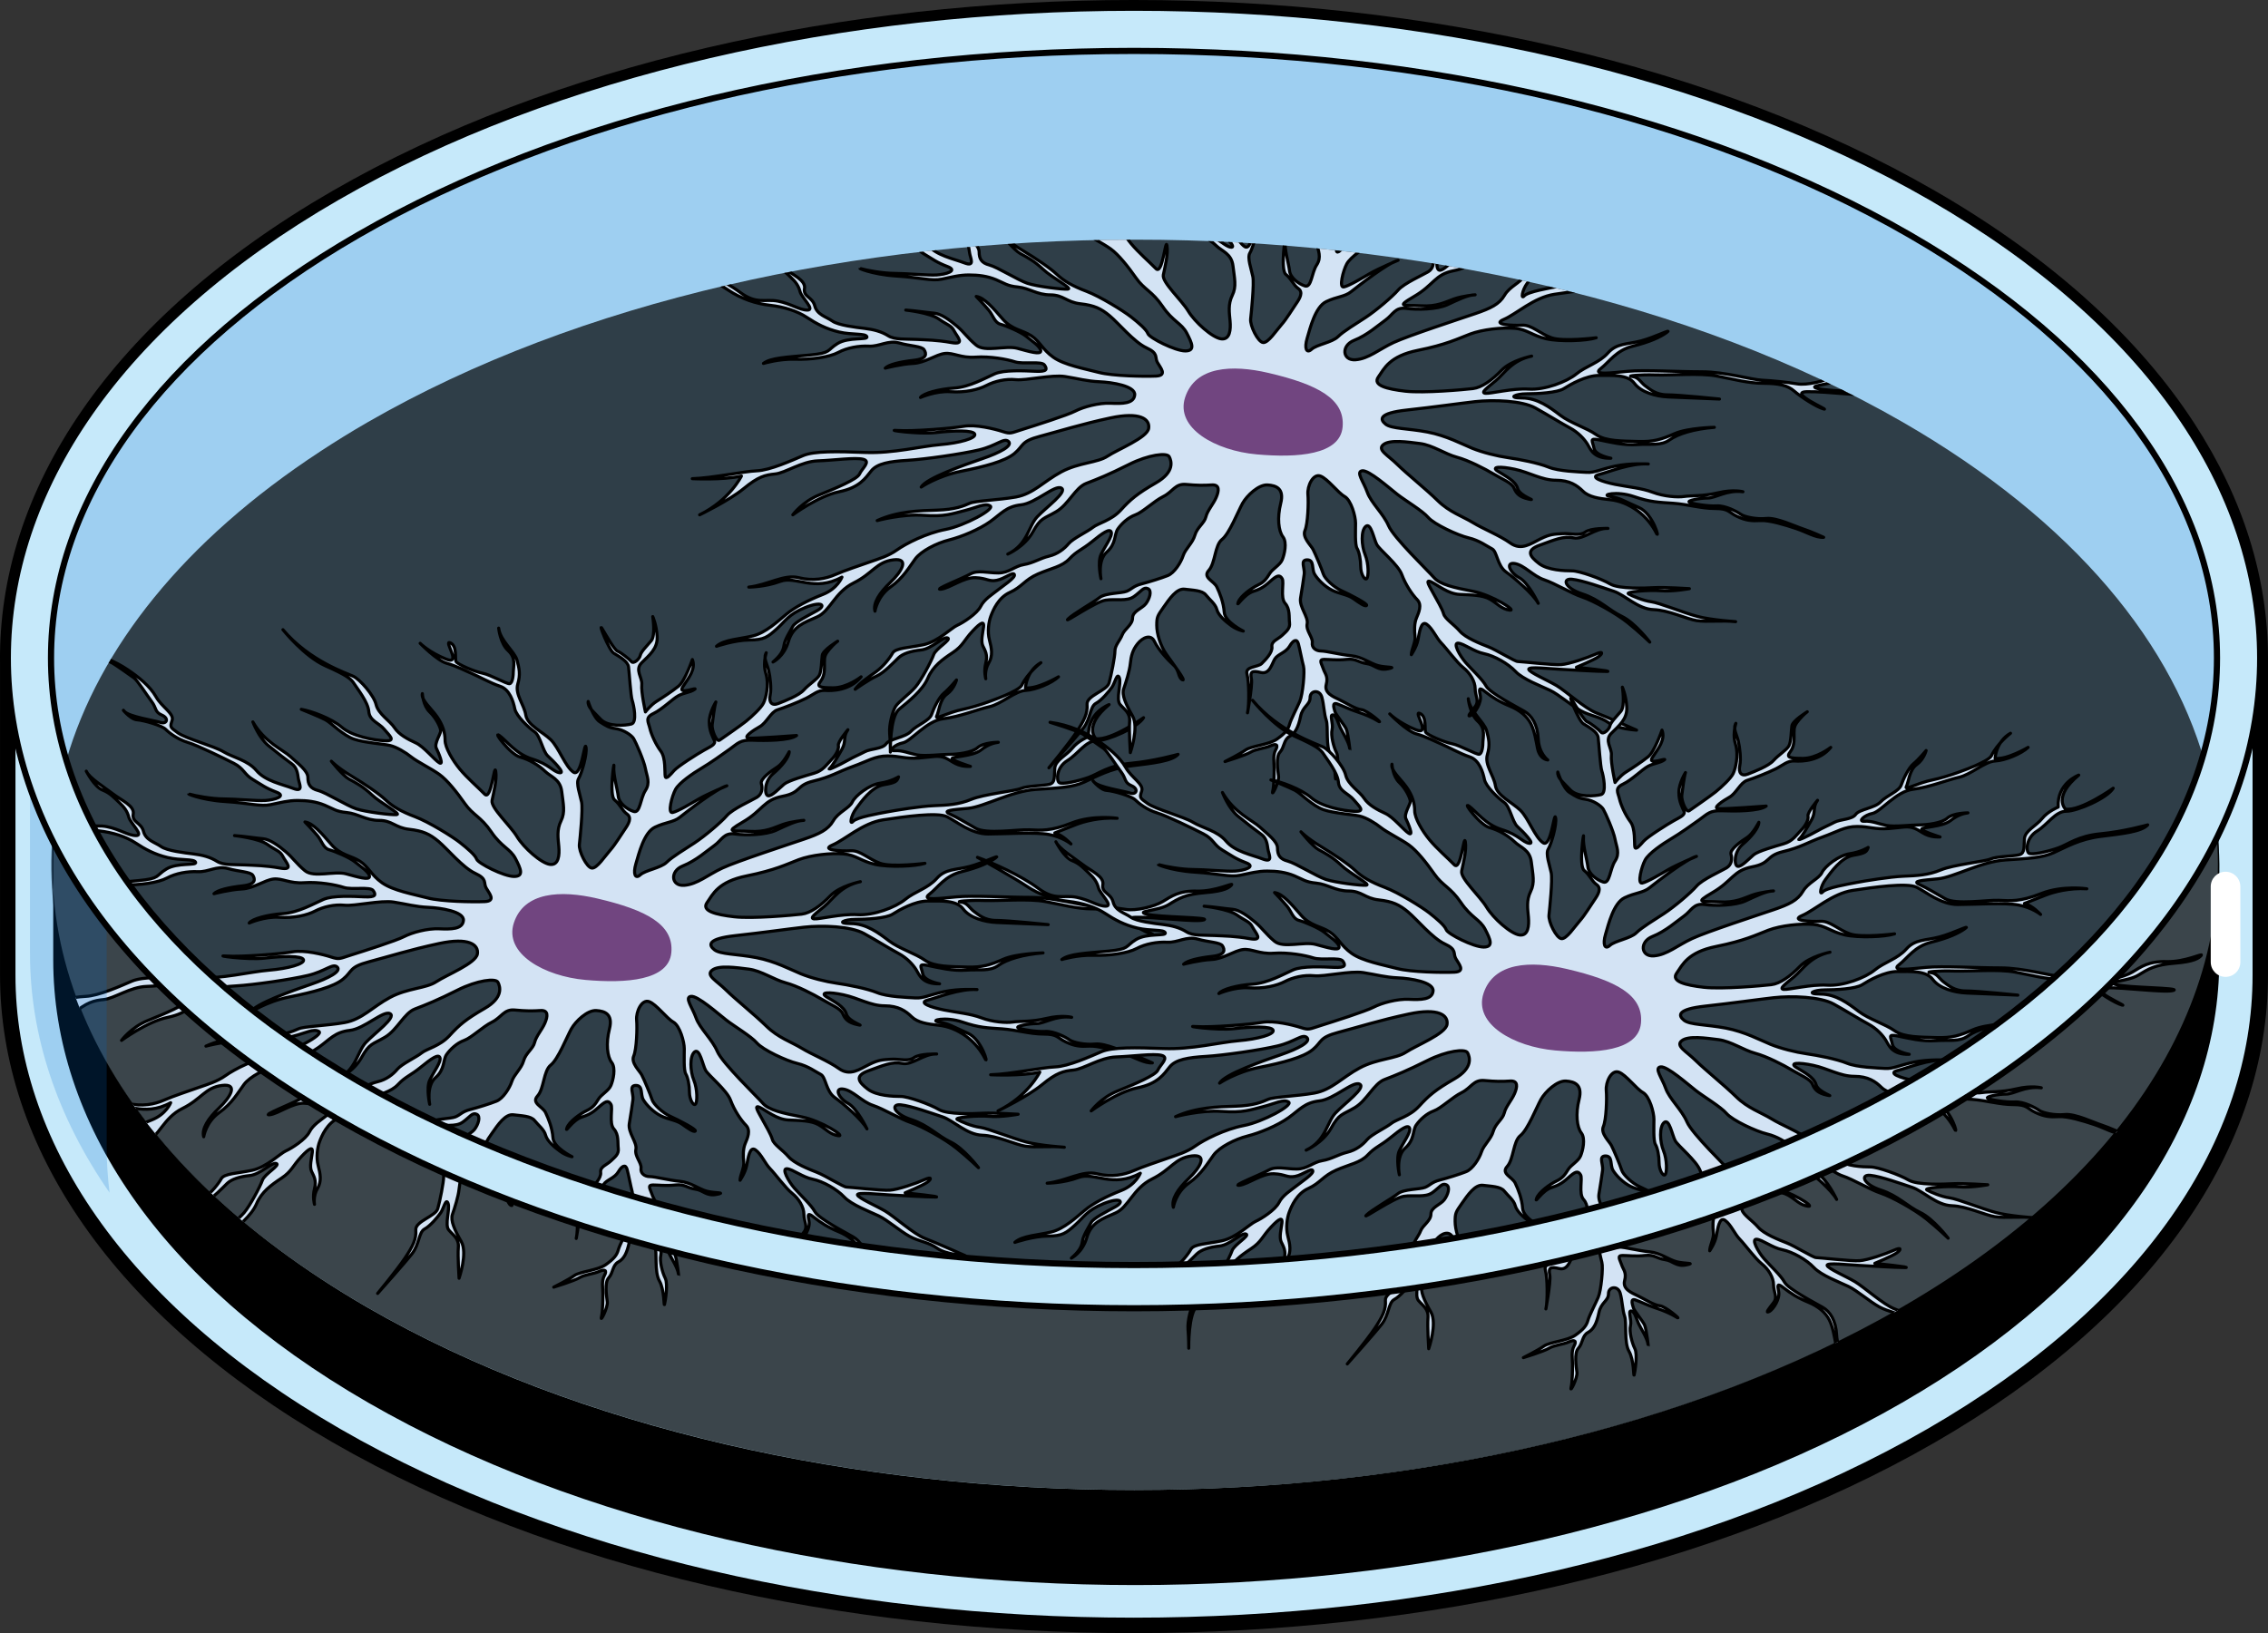 <?xml version="1.0" encoding="utf-8"?>
<!-- Generator: Adobe Illustrator 16.0.0, SVG Export Plug-In . SVG Version: 6.00 Build 0)  -->
<!DOCTYPE svg PUBLIC "-//W3C//DTD SVG 1.1//EN" "http://www.w3.org/Graphics/SVG/1.1/DTD/svg11.dtd">
<svg version="1.1" id="Layer_1" xmlns="http://www.w3.org/2000/svg" xmlns:xlink="http://www.w3.org/1999/xlink" x="0px" y="0px"
	 width="367.522px" height="264.631px" viewBox="0 0 367.522 264.631" enable-background="new 0 0 367.522 264.631"
	 xml:space="preserve">
<rect x="0" y="0" width="367.522" height="264.631" fill="#333333" stroke="none"/>
<g>
	<g>
		<g>
			<path fill="#C6E9FA" d="M364.387,91.462c7.896,31.848-9.238,65.43-51.408,89.78c-71.086,40.998-187.348,40.998-258.439,0
				C11.256,156.248-5.652,121.528,3.813,88.939c-1.707,5.857-2.561,11.782-2.561,17.709V158c0,27.098,17.77,54.15,53.256,74.632
				c71.092,41,187.354,41,258.439,0c35.504-20.481,53.32-47.534,53.32-74.584v-51.398
				C366.268,101.574,365.641,96.496,364.387,91.462z"/>
		</g>
		
			<path fill="none" stroke="#000000" stroke-width="2.5" stroke-linecap="round" stroke-linejoin="round" stroke-miterlimit="10" d="
			M354.536,69.274c-8.844-13.617-22.705-26.366-41.584-37.262c-71.088-41.016-187.348-41.016-258.439,0
			C18.61,52.734,0.866,80.151,1.256,107.501V158c0,27.098,17.77,54.15,53.256,74.632c71.092,41,187.352,41,258.439,0
			c35.504-20.481,53.32-47.534,53.32-74.584v-51.398C366.272,93.971,362.356,81.287,354.536,69.274z"/>
		
			<path fill="#C6E9FA" stroke="#000000" stroke-width="0.75" stroke-linecap="round" stroke-linejoin="round" stroke-miterlimit="10" d="
			M312.979,181.243c-71.086,40.998-187.348,40.998-258.439,0c-71.033-41.02-71.033-108.23,0-149.23
			c71.092-41.016,187.354-41.016,258.439,0C384.014,73.012,384.014,140.223,312.979,181.243z"/>
		<path opacity="0.2" fill="#006AD1" enable-background="new    " d="M183.76,204.991c-47.736,0-92.387-10.588-125.723-29.813
			C25.94,156.643,8.262,132.292,8.266,106.615C8.268,80.94,25.944,56.6,58.04,38.075C91.374,18.842,136.024,8.25,183.76,8.25
			c47.738,0,92.387,10.592,125.721,29.825c32.094,18.525,49.771,42.866,49.775,68.54c0.002,25.677-17.676,50.028-49.777,68.563
			C276.147,194.403,231.499,204.991,183.76,204.991z"/>
		<g id="changecolor_4_">
			<path d="M357.612,125.553c7.602,30.623-8.973,62.914-49.521,86.328c-68.342,39.416-180.165,39.416-248.513,0
				c-41.61-24.028-57.728-57.405-48.63-88.735c-1.641,5.629-2.322,11.324-2.322,17.02v15.369c0,26.052,16.92,52.061,51.037,71.751
				c68.346,39.417,180.237,39.417,248.581,0c34.135-19.69,51.382-45.699,51.382-71.704v-15.416
				C359.625,135.282,358.82,130.397,357.612,125.553z"/>
			<path opacity="0.7" d="M59.588,211.881c68.428,39.416,180.334,39.416,248.756,0c40.597-23.414,57.09-55.705,49.479-86.328
				c-5.208-20.954-21.7-41.127-49.479-57.141c-34.215-19.72-79.304-29.578-124.391-29.576
				c-45.078,0.002-90.155,9.861-124.365,29.576c-2.655,1.531-5.194,3.104-7.644,4.708c-22.188,14.531-35.925,31.936-41.184,50.027
				C1.653,154.476,17.929,187.853,59.588,211.881z"/>
		</g>
		<g>
			<defs>
				<path id="SVGID_1_" d="M59.588,211.881c68.428,39.416,180.334,39.416,248.756,0c40.597-23.414,57.09-55.705,49.479-86.328
					c-5.208-20.954-21.7-41.127-49.479-57.141c-34.215-19.72-79.304-29.578-124.391-29.576
					c-45.078,0.002-90.155,9.861-124.365,29.576c-2.655,1.531-5.194,3.104-7.644,4.708c-22.188,14.531-35.925,31.936-41.184,50.027
					C1.653,154.476,17.929,187.853,59.588,211.881z"/>
			</defs>
			<clipPath id="SVGID_2_">
				<use xlink:href="#SVGID_1_"  overflow="visible"/>
			</clipPath>
			<g clip-path="url(#SVGID_2_)">
				<g>
					
						<path fill="#D3E3F4" stroke="#000000" stroke-width="0.5" stroke-linecap="round" stroke-linejoin="round" stroke-miterlimit="10" d="
						M1.264,127.5c0,0,5.826,3.226,7.966,4.669c2.141,1.443,4.519,2.207,6.777,2.462c2.259,0.254,4.399,0.934,5.945,1.952
						c1.545,1.02,3.091,1.867,5.231,2.377c2.14,0.509,4.28,0.17,4.518,0.766c0.238,0.593-2.973,0-4.756,1.103
						s-0.951,1.528-4.519,1.866c-3.566,0.341-6.301,0.426-7.49,1.358c0,0,2.497-0.764,5.112-0.678
						c2.616,0.084,5.59-0.34,7.016-1.104c1.427-0.764,3.329-1.103,4.994-1.019c1.664,0.086,3.092-1.02,4.874-0.509
						c1.784,0.509,3.686,0.509,4.043,1.103c0.356,0.596,0.595,1.443-1.664,1.7c-2.26,0.254-4.044,0.677-4.639,1.271
						c0,0,2.617-0.679,4.52-0.765c1.901-0.084,3.686-1.443,5.111-1.611c1.428-0.171,2.616,0.763,4.994,0.594
						c2.379-0.169,5.112,0.34,6.421,0.765c1.309,0.423,4.28-0.17,4.756,0.509c0.475,0.679,0.475,1.104-1.427,1.02
						c-1.902-0.086-5.112-0.257-6.658,0.424c-1.546,0.679-4.042,2.122-6.54,2.291c-2.496,0.17-4.993,0.849-5.469,1.527
						c0,0,2.497-1.103,4.875-0.933c2.378,0.172,4.519-0.338,5.826-1.018s3.091-1.105,4.755-0.935
						c1.665,0.171,5.826-0.848,7.967-0.51c2.14,0.339,3.567,0.765,5.589,0.849c2.021,0.085,5.825,0.68,5.706,2.123
						c-0.118,1.443-2.021,1.443-3.924,1.359c-1.902-0.087-4.399,0.593-5.707,1.271c-1.307,0.679-6.658,2.377-8.56,2.972
						c-1.902,0.595-1.902,0.764-3.211,0.341c-1.308-0.426-4.399-1.189-6.302-0.851c-1.901,0.341-8.323,0.851-10.7,0.681
						c-2.378-0.171,3.329,0.678,6.183,0.339s6.064-0.426,6.302,0.254s-2.497,1.443-5.589,1.699
						c-3.092,0.254-7.609,1.441-12.127,1.272c-4.519-0.17-8.323-0.254-10.106,0.51s-5.351,2.376-7.49,2.462
						c-2.141,0.084-7.253,1.188-10.464,1.273c0,0,4.876,0.254,7.967-0.426c0,0-1.902,3.905-6.777,6.281c0,0,4.757-2.29,7.134-4.242
						c2.378-1.953,3.447-2.208,5.113-2.377c1.664-0.17,4.279-2.038,6.896-2.123s6.064-0.595,7.371-0.256
						c1.308,0.341-0.237,1.53-0.595,2.379c-0.355,0.848-3.804,2.291-6.539,3.395c-2.734,1.103-4.279,3.225-4.279,3.225
						s4.161-3.054,7.49-3.732c3.328-0.682,4.28-2.208,5.23-3.396c0.952-1.188,2.973-1.528,5.826-1.698
						c2.854-0.171,8.799-1.018,11.652-1.696c2.854-0.681,4.043-2.039,4.756-1.359c0.713,0.679-1.308,1.782-4.28,2.8
						c-2.973,1.021-9.036,3.143-9.869,4.586c0,0,2.616-1.784,6.421-2.548s7.135-1.612,8.68-2.887c1.546-1.272,0.95-1.951,4.161-2.8
						c3.21-0.849,6.659-1.953,11.414-2.972c4.757-1.02,6.421,0.17,6.184,1.698c-0.238,1.527-4.994,3.396-6.658,4.499
						c-1.666,1.103-4.638,1.018-7.491,2.546c-2.854,1.527-4.518,3.565-7.372,4.075c-2.854,0.509-6.54,0.595-7.489,1.019
						c-0.952,0.426-2.379,1.019-5.232,1.105c-2.853,0.084-6.42,0.169-9.749,1.696c0,0,4.043-1.104,7.49-0.85
						c3.447,0.256,4.638-0.255,6.659-0.763c2.021-0.51,3.329-1.274,4.161-0.764c0.832,0.508-4.162,3.226-7.253,3.819
						c-3.092,0.593-6.421,2.293-7.848,3.311c-1.426,1.018-2.973,1.443-4.399,1.951c-1.427,0.51-4.043,1.359-5.589,2.038
						c-1.545,0.679-3.566,1.103-5.943,0.51c-2.379-0.595-4.994,1.188-8.085,1.528c0,0,2.614,0,5.112-0.934
						c2.496-0.936,5.468,1.782,9.986-0.682c0,0-0.712,1.869-3.091,2.803c-2.378,0.936-4.519,2.038-5.945,3.227
						s-3.328,2.97-5.35,3.479c-2.021,0.51-4.757,0.596-5.945,1.698c0,0,2.973-1.019,5.351-1.019s2.973-0.508,4.398-1.782
						c1.428-1.273,1.903-2.377,4.638-3.481s3.448-0.339,1.903,0.511c-1.546,0.849-3.568,1.866-3.924,2.546
						c-0.357,0.68-1.308,2.123-1.428,3.057c-0.119,0.933-0.594,1.696-1.783,2.717c0,0,1.783-0.85,2.497-3.311
						c0.714-2.463,2.497-3.058,4.638-3.991c2.14-0.934,2.854-3.989,5.943-5.518c3.092-1.527,3.687-3.396,6.421-3.735
						c2.735-0.339,1.309,1.951-0.476,3.651c-1.783,1.697-2.854,3.395-2.496,4.668c0,0,0.356-2.377,2.496-3.904
						c2.14-1.528,3.092-3.311,4.043-4.584c0.95-1.274,3.447-2.548,5.469-3.056c2.021-0.51,4.875-1.698,6.659-2.972
						c1.783-1.274,2.615-2.462,4.993-2.718c2.378-0.254,5.47-3.31,6.539-2.716c1.071,0.596-2.497,3.142-3.923,4.67
						c-1.427,1.527-1.546,4.499-4.757,6.026c0,0,2.734-1.188,4.043-3.565c1.308-2.377,1.784-2.122,3.805-3.311
						c2.021-1.188,3.091-3.906,4.875-4.583c1.782-0.681,3.686-1.443,6.896-3.057c3.211-1.613,6.183-1.953,6.539-1.274
						c0.357,0.68,0.952,2.462-2.14,4.244c-3.092,1.783-4.161,2.717-5.707,4.417c-1.546,1.696-3.686,2.12-4.518,2.799
						c-0.833,0.68-3.211,1.782-3.924,2.632s-1.783,1.697-3.21,2.037c-1.428,0.339-2.497,1.104-4.043,1.359
						c-1.546,0.253-2.377,1.358-4.161,1.358c-1.783,0-3.329-0.51-4.52,0.169c-1.188,0.68-6.181,2.631-4.754,2.462
						c1.426-0.169,3.685-1.954,5.587-1.867c1.903,0.085,2.14,0.679,3.448,0.424s2.615-1.443,2.854-0.934s-1.902,1.867-2.734,2.548
						c-0.832,0.678-2.141,1.441-2.734,2.631c-0.595,1.189-2.854,2.631-3.806,3.056c-0.95,0.426-3.091,2.633-5.469,3.141
						c-2.378,0.51-4.518,0.51-4.993,1.359c-0.477,0.849-1.546,2.207-2.734,3.056c-1.189,0.849-2.616,1.782-3.329,2.802
						c0,0,2.14-1.529,3.447-2.122c1.308-0.595,2.854-2.292,3.566-2.972c0.714-0.68,2.022-1.104,3.687-1.274
						c1.664-0.169,3.566-2.206,4.28-1.951s-1.902,1.698-2.259,2.716c-0.357,1.021-2.021,4.16-2.973,5.263
						c-0.951,1.105-2.735,2.377-3.21,3.144c-0.476,0.762-1.071,2.969-0.952,4.328c0.119,1.358,0.119,3.056,0.119,3.056
						s-0.118-5.687,1.427-6.961c1.546-1.274,3.806-3.057,4.638-5.009s2.378-3.057,4.042-4.159c1.665-1.103,1.783-1.953,3.211-3.481
						c1.426-1.527,1.901-1.612,1.783-0.679c-0.119,0.933-0.476,2.294-0.119,3.058c0.357,0.764,0.832,1.441,0.476,2.8
						s0,2.547,0,2.547s-0.238-1.357,0.475-2.547c0.714-1.189,0.478-2.376,0.119-3.735c-0.355-1.358-0.119-2.971,0.238-3.904
						c0.356-0.934,1.189-2.972,3.092-3.82c1.901-0.849,2.378-2.038,4.518-2.972c2.141-0.933,3.925-1.188,5.112-2.461
						c1.189-1.274,2.022-1.443,3.686-2.803c1.665-1.358,2.854-2.206,3.092-1.527c0.238,0.679-1.069,2.377-1.664,3.65
						c-0.595,1.272,0,3.904,0,3.904s-0.595-2.971,0.951-4.329c1.545-1.356,1.188-2.887,1.783-3.735
						c0.595-0.85,1.664-1.867,2.854-2.293c1.188-0.423,2.974-2.204,4.519-2.969c1.545-0.764,1.902-2.122,3.686-1.953
						c1.783,0.17,2.854,0.17,4.162,0.084c1.307-0.084,1.188,0.934,0.714,2.038c-0.478,1.104-1.428,2.123-1.666,3.142
						c-0.238,1.018-1.427,1.696-1.783,2.971c-0.356,1.272-1.545,2.207-1.902,3.311c-0.356,1.103-1.427,2.802-2.497,3.225
						c-1.069,0.426-2.972,1.02-4.28,1.358c-1.308,0.34-1.546,0.85-2.377,1.19c-0.833,0.338-3.449,0.254-4.399,1.018
						c-0.951,0.764-4.281,2.633-5.112,3.481c-0.833,0.849,4.398-2.802,6.063-3.056c1.665-0.257,3.448,0.254,4.638-0.596
						c1.188-0.848,1.545-1.612,2.259-1.273c0.714,0.341,0.238,1.697-0.356,2.462c-0.596,0.764-2.141,1.188-2.141,2.293
						c0,1.104-1.309,1.782-1.664,2.716c-0.356,0.934-1.189,1.698-1.189,2.631c0,0.935-0.595,3.906-0.951,5.179
						c-0.356,1.274-3.685,2.038-3.566,3.481s-0.476,2.631-1.784,4.584c-1.307,1.953-4.398,5.687-4.398,5.687s4.398-4.923,5.587-6.45
						c1.19-1.528,1.071-3.479,2.021-3.989c0.952-0.511,2.141-1.954,2.617-2.634c0.475-0.679,0.832-2.461,1.188-1.527
						c0.356,0.933-0.595,3.48,0.119,4.33c0.712,0.849,1.664,1.358,1.545,2.802s0.119,5.007,0.119,5.007s1.428-4.073,0.356-5.942
						c-1.069-1.866-1.783-3.395-1.427-4.412c0.357-1.021,0.951-2.887,1.07-4.076c0.119-1.188,0.356-2.208,1.189-3.226
						c0.831-1.02,2.14-1.612,2.733-0.339c0.596,1.272,2.141,2.97,3.092,3.82c0.951,0.849,0.714,2.036,1.427,2.375
						c0.713,0.341-1.664-2.801-2.615-4.159c-0.952-1.356-1.546-3.31-1.546-4.669c0-1.358,0.119-1.527,1.07-2.887
						c0.95-1.358,2.141-3.14,3.448-2.971c1.308,0.171,2.854,0.171,3.447,0.936c0.595,0.762,1.546,1.443,1.784,2.377
						c0.237,0.933,1.427,1.951,2.377,2.63c0.951,0.68,1.903,0.849,1.903,0.849s-2.973-1.443-3.092-3.056
						c-0.119-1.613-0.714-3.057-1.188-4.074c-0.477-1.021-2.378-1.528-1.309-2.717c1.07-1.188,0.951-4.075,2.141-5.009
						c1.189-0.935,2.616-4.583,3.329-5.857c0.714-1.273,2.615-3.056,4.042-2.972c1.427,0.086,2.735,0.596,2.141,2.972
						c-0.596,2.377-0.357,4.5,0.356,5.434c0.714,0.933,0.238,2.886-0.119,3.734c-0.356,0.849-1.545,1.443-2.021,2.208
						c-0.477,0.764-0.833,1.357-1.902,1.866c-1.07,0.511-2.854,1.784-3.21,2.802c-0.357,1.019,0.832-1.273,2.496-1.781
						c1.664-0.51,2.259-1.274,3.092-1.953c0.832-0.681,1.188-0.681,1.545-0.086c0.357,0.596-0.356,3.057,0.476,3.99
						s0.596,2.207,0.713,3.141c0.119,0.936-0.475,1.358-1.188,2.038c-0.713,0.68-1.783,0.933-1.665,1.868
						c0.12,0.934-1.069,2.121-1.663,2.716c-0.595,0.595-2.735,0.425-2.378,1.699c0.356,1.272,0.356,4.923,0.119,6.112
						c-0.239,1.188,0.831-4.161,0.594-5.35c-0.238-1.188,0.119-1.357,1.546-1.019c1.427,0.338,1.782-1.443,2.259-2.208
						c0.476-0.764,1.783-1.018,2.377-2.037c0.596-1.019,1.189-1.272,1.428-0.424s0.595,2.803,0.832,3.65
						c0.238,0.849-0.119,4.585-0.594,5.687c-0.477,1.104-1.428,2.888-1.666,3.736c-0.236,0.849-0.713,1.443-2.021,2.377
						c-1.307,0.935-4.16,1.104-5.112,1.781c-0.95,0.68-3.328,1.869-3.328,1.869s3.328-1.019,4.161-1.528
						c0.832-0.508,2.259-0.595,3.21-1.018c0.951-0.426,1.309-0.17,0.833,0.677c-0.476,0.851-0.237,2.038-0.237,2.887
						c0,0.851-0.001,2.802-0.238,3.822c-0.238,1.018,1.07-1.53,0.95-2.461c-0.118-0.936-0.475-3.143,0.238-3.907
						c0.714-0.763,0.595-2.038,1.545-2.546c0.952-0.51,1.428-1.53,1.784-3.226c0.356-1.699,1.546-1.869,1.546-3.056
						c0-1.19,1.546-1.359,1.902-0.087c0.357,1.273,0.357,2.717,0.713,3.735c0.357,1.02-0.118,4.245,0.714,5.688
						s0.713,4.244,0.832,3.82c0.119-0.423,0.595-3.31,0.119-4.246c-0.476-0.933-0.951-2.8-0.713-3.734
						c0.237-0.934-0.476-2.462,0.119-2.377c0.594,0.085,0.832,1.273,1.188,2.038c0.356,0.764,1.426,2.377,1.546,3.395
						c0.119,1.018-0.239-2.546-0.595-3.226c-0.356-0.679-1.665-2.292-1.784-2.715c-0.118-0.426-0.594-1.615,0.357-1.274
						c0.952,0.339,1.902,0.849,3.21,1.274c1.309,0.423,2.496,0.933,3.448,1.528c0.95,0.592-1.784-1.785-2.735-1.869
						c-0.951-0.085-2.496-1.104-3.566-1.614c-1.069-0.508-2.496-1.104-2.141-2.46c0.357-1.358-0.237-1.784-0.476-2.548
						c-0.237-0.764-0.831-1.528,0.12-1.528c0.95,0,2.14,0.171,3.686,0c1.546-0.169,1.901,0.51,3.209,0.68
						c1.309,0.169,1.785,1.188,3.449,0.849s-0.239-0.17-1.546-0.509c-1.308-0.34-2.616-1.443-4.399-1.614
						c-1.783-0.169-4.043-0.764-4.875-0.764s-1.545-0.509-1.427-1.356c0.119-0.851-1.069-1.953-0.832-3.057
						c0.237-1.104-1.309-2.717-1.07-4.16s0.476-2.972,0.594-3.905c0.12-0.933-0.712-2.292,0.477-2.292s0.714,1.443,1.188,2.292
						c0.477,0.85,1.665,2.038,2.854,2.633c1.188,0.594,2.496,0.68,3.447,1.356c0.951,0.68,1.903,1.359,2.14,1.104
						c0.238-0.255-2.733-1.781-4.042-2.376c-1.308-0.595-2.734-1.954-2.973-2.718c-0.237-0.764-1.308-3.312-1.664-3.988
						c-0.356-0.681-1.783-1.954-1.308-3.058c0.475-1.104,0.594-4.499,0.475-5.857c-0.118-1.358,0.833-3.395,2.022-2.972
						c1.188,0.426,2.854,2.718,3.923,3.311c1.07,0.595,1.783,3.228,1.783,4.33c0,1.104-0.118,3.479,0.238,4.076
						c0.356,0.593,0.595,1.866,0.595,2.971c0,1.104,0.595,2.206,0.95,1.951c0.358-0.256,0.358-2.461-0.236-3.904
						c-0.596-1.443-0.715-3.906,0.117-4.584c0.833-0.679,1.309,2.122,1.784,2.972c0.476,0.849,3.448,3.226,4.042,4.838
						c0.595,1.612,1.665,3.226,2.497,4.074c0.833,0.849,0.238,2.123-0.119,2.973c-0.355,0.849-0.355,2.037-0.237,2.971
						c0.119,0.935-0.595,2.122-0.595,2.971c0,0,0.832-1.188,1.07-2.377s0.476-3.226,1.428-2.546c0.95,0.68,1.545,2.207,2.378,3.057
						c0.832,0.849,2.496,3.14,3.566,3.988c1.069,0.85,1.901,2.208,1.901,3.397c0,1.187,0.714,1.951,0,2.887
						c-0.713,0.934-1.426,1.781-0.713,1.441c0.713-0.339,1.783-2.123,1.546-3.226s-0.237-1.443,0.833-0.595
						c1.069,0.849,2.259,1.612,3.923,2.292c1.664,0.679,2.854,1.697,3.448,2.887s0.832,2.802,1.069,3.989
						c0.238,1.189,0.952,1.784,1.665,1.869c0,0-1.427-1.019-1.546-3.396c-0.119-2.377-1.069-3.82-2.259-4.5
						c-1.188-0.68-5.588-2.972-6.183-4.074c-0.595-1.104-2.377-2.717-3.329-3.82c-0.95-1.104-2.141-3.225-1.189-3.14
						c0.952,0.084,2.497,1.358,4.161,1.696c1.665,0.339,3.924,1.613,5.113,2.887c1.189,1.272,4.162,2.377,5.588,3.056
						c1.428,0.681,3.448,2.463,4.995,3.311c1.545,0.849,3.091,0.936,4.517,1.953c1.428,1.019,4.519,1.188,4.519,1.188
						s-4.756-2.121-6.54-2.801c-1.783-0.679-4.993-3.565-6.42-4.414c-1.427-0.85-4.398-2.123-4.519-2.633
						c-0.118-0.51,3.448-0.085,5.232,0c1.783,0.084,5.706,0.34,7.372,0.34c1.664,0-4.875-0.679-4.875-0.679s2.854-1.189,3.566-1.698
						c0.714-0.51,0.833-1.018-0.476-0.425c-1.308,0.595-4.281,1.613-5.588,1.697c-1.309,0.087-6.539-0.508-7.015-0.508
						c-0.477,0-3.449-1.869-4.757-2.377c-1.308-0.51-3.686-1.443-4.636-2.548c-0.951-1.103-2.379-1.953-2.617-2.8
						c-0.237-0.851-1.069-2.209-1.664-3.313c-0.595-1.103-1.428-2.377-0.357-1.867c1.07,0.509,2.734,1.953,4.639,2.037
						c1.902,0.087,3.686,0.087,4.874,0.764c1.188,0.68,1.901,1.613,3.21,1.784c1.309,0.169-2.854-2.461-5.944-3.056
						c-3.091-0.596-5.351-1.105-6.302-2.208c-0.951-1.104-6.54-6.452-7.372-8.403c-0.831-1.954-2.854-3.736-3.448-5.433
						c-0.594-1.7-1.902-3.313-0.832-3.481c1.071-0.17,4.399,2.801,5.707,3.819c1.309,1.02,4.043,2.633,4.994,3.735
						c0.951,1.104,4.756,2.887,6.539,3.311c1.783,0.425,2.973,1.358,3.805,1.783c0.832,0.424,0.832,2.716,2.259,3.733
						c1.427,1.021,4.399,3.567,5.231,5.095c0,0-1.546-3.311-3.092-4.159c-1.545-0.849-2.258-2.548-0.713-2.292
						c1.546,0.254,2.973,2.036,4.757,2.631c1.783,0.595,4.398,2.207,6.182,2.803c1.784,0.592,5.47,2.63,7.372,4.158
						c1.903,1.527,3.566,3.143,3.566,3.143s-2.377-3.143-4.518-4.161c-2.141-1.018-3.566-2.717-6.421-3.649
						c-2.854-0.934-3.328-2.547-1.664-2.377c1.664,0.169,4.994,1.357,6.777,1.953c1.783,0.595,3.924,2.885,6.421,2.972
						c2.496,0.084,5.35,1.525,7.015,1.781c1.665,0.254,4.161-0.085,6.302,0.17c0,0-3.924-0.255-6.183-0.85
						c-2.259-0.594-6.184-2.207-7.491-2.376c-1.308-0.172-3.091-0.934-3.686-1.273c-0.595-0.339,3.33-0.681,5.231-0.511
						c1.902,0.172,4.638-0.339,4.638-0.339s-4.043-0.254-5.59-0.17c-1.545,0.086-5.825,0.255-7.252-0.595
						c-1.427-0.849-4.994-2.122-6.183-2.122c-1.189,0-3.924-0.084-5.351-1.188c-1.427-1.104-2.258-2.122,0.119-2.972
						c2.378-0.848,3.805-1.527,5.469-1.188c1.665,0.341,3.449-1.612,5.59-1.528c0,0-2.736-0.084-3.688,0.595
						s-2.259,0.169-3.685,0.254c-1.428,0.085-2.022,0.085-3.567,0.849c-1.545,0.765-3.092,1.953-4.875,0.68
						c-1.783-1.272-4.399-2.292-6.063-3.311c-1.665-1.018-3.806-1.697-5.708-3.564c-1.902-1.868-4.994-4.329-6.539-5.857
						s-3.329-2.376-2.258-3.228c1.069-0.849,3.923-0.423,5.943-0.169c2.021,0.256,4.043,1.697,5.945,2.207s4.519,1.869,5.945,2.718
						c1.426,0.848,2.972,1.441,3.329,2.291c0.356,0.85,0.832,1.443,2.377,1.782c1.546,0.34-1.426-0.425-1.782-1.696
						c-0.357-1.274-2.021-2.039-3.21-2.803c-1.189-0.764,0.355-0.849,2.733-0.339c2.379,0.508,4.399,1.782,6.659,1.782
						c2.259,0,3.447,0.85,4.398,1.782c0.951,0.935,2.616,1.189,4.28,1.358c1.665,0.171,3.092,0.765,4.519,1.782
						c1.427,1.021,2.498,2.464,3.091,3.65c0.595,1.189-0.475-3.141-2.853-4.158c-2.379-1.02-2.973-1.528-4.638-1.784
						c-1.664-0.254,1.07-0.934,3.805,0c2.734,0.936,4.043,0.936,6.42,1.104c2.379,0.17,4.518,0.849,6.778,0.849
						c2.26,0,2.14,0.595,3.566,1.274c1.426,0.679,2.378,0.764,3.806,0.679c1.426-0.086,3.923,0.68,5.707,1.272
						c1.783,0.595,3.21,1.528,4.519,1.443c0,0-2.022-0.934-3.33-1.358c-1.308-0.424-4.28-1.867-5.945-1.697
						c-1.664,0.171-3.567-0.254-4.161-0.68c-0.595-0.424-2.497-1.443-3.924-1.359c-1.428,0.087-3.923-0.338-4.398-0.592
						c-0.477-0.255,1.663-0.68,2.971-0.68c1.31,0,3.092-1.358,5.708-1.02c0,0-1.546-0.424-4.042,0.171
						c-2.496,0.593-4.399,0.424-5.47,0.593c-1.07,0.171-3.329,0.002-5.112-0.677c-1.784-0.681-3.924-0.85-6.064-1.274
						c-2.14-0.426-4.279-1.189-2.615-1.612c1.664-0.426,5.112-1.869,7.966-1.699c0,0-2.972-0.17-5.351,0.34
						c-2.378,0.51-3.328,1.103-4.637,1.018c-1.309-0.084-4.518-0.169-6.182-0.848c-1.666-0.68-4.758-1.274-6.541-1.529
						c-1.783-0.253-4.16-0.848-5.825-1.527c-1.665-0.679-4.161-2.038-7.252-2.63c-3.092-0.595-5.826-0.511-6.778-1.274
						c-0.951-0.764-1.188-1.782,3.447-2.292c4.638-0.51,8.085-1.019,11.058-1.359c2.974-0.339,7.61-0.169,9.751,1.021
						c2.141,1.187,4.161,2.462,5.588,3.225c1.426,0.765,2.377,1.867,2.854,2.632c0.476,0.764,0.951,2.376,3.804,2.292
						c0,0-2.497-0.424-2.733-1.613c-0.238-1.187-0.832-1.697,0.832-1.358c1.664,0.341,4.042,0.934,6.183,0.764
						c2.14-0.169,3.805,0.256,5.231-0.764c1.427-1.019,4.042-1.782,7.253-2.036c0,0-4.28,0.084-6.421,1.018
						c-2.14,0.934-3.447,1.359-5.944,1.274c-2.497-0.084-5.232,0-6.778-1.104c-1.545-1.104-4.16-1.866-5.825-3.142
						c-1.665-1.271-3.686-2.8-6.183-2.8s-1.07-0.679,0.714-0.679c1.783,0,4.993-0.169,6.063-0.85
						c1.07-0.679,3.566-2.124,5.707-2.124s4.637-0.169,5.707,1.274s3.447,2.123,5.469,2.207s8.323,0.341,8.323,0.341
						s-6.539-0.68-8.442-0.68c-1.902,0-2.854-0.935-3.566-1.443s-1.069-1.442-2.14-1.528c-1.069-0.084,1.188-0.338,3.804-0.253
						c2.617,0.082,7.134-0.342,9.869,0.169c2.734,0.508,5.113,1.188,7.61,1.188c2.496,0,3.923,0.339,4.992,1.273
						c1.071,0.934,3.568,2.548,4.758,2.887c1.188,0.339-5.946-2.717-2.735-2.802c3.21-0.085,9.749,0.849,11.058,0.426
						c1.308-0.426-7.372-0.426-9.274-0.935s1.902-0.509,3.566-1.529c1.665-1.019,2.735-1.697,5.945-1.952
						c3.211-0.254,3.924-0.848,4.28-1.272s-2.615,1.104-5.588,1.019s-4.161,0.849-5.589,1.698c-1.427,0.849-4.398,1.528-5.943,1.274
						c-1.547-0.257-3.924-0.51-5.708-0.595c-1.783-0.086-5.945-1.358-9.75-1.358s-9.393-0.339-12.009-0.085
						c-2.615,0.253-5.826,0.677-4.399-0.426s2.497-2.971,5.232-3.65c2.733-0.68,4.398-1.442,5.469-2.207
						c1.069-0.763-1.902,0.765-4.161,1.357c-2.26,0.595-3.924,0.341-5.35,1.954c-1.428,1.612-3.568,2.122-5.113,3.396
						c-1.546,1.272-5.112,2.632-7.729,2.461c-2.615-0.17-6.182,0.766-7.014,0.681c-0.833-0.084,0.237-0.851,1.664-2.037
						c1.428-1.19,2.615-3.311,5.826-3.99c0,0-3.33,0.68-4.876,2.292c-1.545,1.613-3.209,2.801-4.636,2.971
						c-1.427,0.171-7.966,0.763-10.938,0.424c-2.973-0.34-5.352-0.935-4.399-2.291c0.95-1.359,1.783-3.396,6.42-4.331
						c4.638-0.934,6.421-1.866,8.441-2.631c2.022-0.764,5.231-1.104,7.253-0.934c2.021,0.17,2.854,1.189,5.112,1.698
						c2.26,0.508,6.54,0.338,8.085-0.171c0,0-5.35,0.679-7.252,0s-3.209-2.122-4.756-2.037c-1.546,0.084-4.993-0.085-2.972-0.934
						c2.021-0.849,4.873-3.566,8.203-4.074c3.33-0.51,8.798-1.274,10.344-0.51s3.924,2.802,6.658,2.802
						c2.735,0,7.61-0.34,9.869,0.084c2.259,0.425,3.567,1.528,3.567,1.528s-1.309-1.443-2.617-1.783c0,0,2.141-0.849,3.449-1.357
						c1.308-0.51,3.805-1.188,6.658-1.02c0,0-3.923-0.593-7.372,0.764c-3.448,1.359-4.993,1.19-6.896,1.105
						c-1.901-0.086-6.896,0.763-8.68-0.256c-1.783-1.018-2.853-1.698-4.16-2.292c-1.308-0.594,0.355-0.68,2.973-0.934
						c2.614-0.255,7.014-2.801,10.938-3.056c3.923-0.255,5.944-0.339,7.847-1.188c1.902-0.85,4.161-2.206,7.609-2.631
						c3.449-0.425,6.658-0.764,7.609-1.868c0,0-3.924,1.104-7.609,1.442c-3.686,0.34-5.231,1.699-6.896,2.293
						c-1.665,0.594-4.281,1.188-4.757,0.849c-0.476-0.34-0.476-2.462,1.309-3.565c1.783-1.104,2.972-3.227,4.756-3.227
						c1.783,0,6.658-2.122,7.61-3.735c0,0-5.232,3.735-7.729,3.395c0,0-2.14-1.951,2.14-5.517c0,0-3.565,1.273-3.328,5.179
						c0,0-1.666,0.678-2.617,1.867c-0.95,1.188-2.734,1.953-2.854,3.227c-0.118,1.272,0.119,2.376-0.832,2.631
						c-0.95,0.254-3.685,0.254-4.637,0.679c-0.951,0.424-6.064,0.934-8.085,1.782s-3.924,0.935-6.064,1.019
						c-2.14,0.085-6.301,0.764-7.608,1.019c-1.309,0.254-4.875,0.849-5.47,1.527c-0.595,0.68-0.356-0.934,0.476-2.038
						c0.832-1.103,2.497-3.564,4.519-3.905c2.021-0.339,2.14-0.594,2.378-1.274c0,0-1.188,0.765-2.973,1.02
						c-1.783,0.254-4.043,2.036-4.518,3.056c-0.477,1.018-2.26,1.613-3.091,3.056c-0.833,1.443-2.26,2.122-4.758,2.971
						c-2.495,0.85-10.819,3.566-13.197,4.669c-2.377,1.104-4.041,2.632-6.183,2.801c-2.14,0.171-2.378-2.291-0.238-3.141
						c2.141-0.85,3.925-2.462,5.113-3.311c1.189-0.849,1.546-2.123,3.33-1.867c1.782,0.255,4.993,0.17,6.657-0.594
						c1.665-0.765,3.329-1.614,4.518-1.614c0,0-2.021,0.169-3.446,0.679c-1.428,0.509-2.735,1.272-5.351,1.104
						c-2.616-0.169-4.28,0.339-1.07-1.527c3.21-1.868,3.329-3.567,6.421-4.16c3.091-0.595,2.14-1.784,4.993-2.462
						c2.853-0.68,4.042-1.528,6.42-2.377s3.566-1.697,5.589-1.697c2.021,0,2.854,0.509,5.112,0.338c2.259-0.169,3.091-0.508,4.28,0
						c1.188,0.51,1.783,1.443,4.042,1.359c0,0-2.973-0.933-2.973-1.273s3.33-0.34,4.638-1.357c1.308-1.021,2.26-1.19,2.854-1.274
						c0,0-2.379,0-3.329,0.849c-0.951,0.849-3.33,1.104-4.637,1.104c-1.308,0-3.924,0.339-5.231,0.085
						c-1.309-0.256-2.379-0.764-3.567-0.68c-1.188,0.086-0.001-1.019,1.308-1.273c1.308-0.254,3.806-3.565,6.54-3.904
						c2.733-0.34,5.589-1.529,7.49-1.953c1.902-0.424,4.161-2.546,5.826-2.631c1.665-0.085,4.28-1.188,5.351-2.208
						c0,0-3.449,2.038-5.351,1.783c0,0,0.119-2.717,2.497-4.075c0,0-2.178,1.69-3.092,3.65c-0.237,0.509-1.665,1.188-2.616,1.613
						c-0.95,0.423-4.399,1.782-6.896,2.291c-2.497,0.51-4.638,1.783-4.279,1.104c0.355-0.679,0.474-2.717,1.663-3.565
						c1.19-0.85,1.546-2.292,1.546-2.292s-1.188,1.443-2.021,2.122c-0.832,0.68-1.665,2.462-2.021,3.481
						c-0.357,1.019-2.378,1.699-3.33,2.717c-0.95,1.019-3.447,1.188-4.042,2.037c-0.595,0.849-2.497,0.764-3.447,1.274
						c-0.952,0.51-1.665,0.764-2.854,1.443c-1.189,0.679-3.329,1.697-2.854,1.273c0.477-0.424,1.309-1.868,2.021-3.142
						c0.714-1.272,0.119-1.952,0.95-3.141c0,0-1.663,1.953-1.545,2.547c0.119,0.594-0.356,1.529-1.189,2.377
						c-0.832,0.849-1.308,1.698-2.733,2.121c-1.428,0.425-4.161,1.189-4.875,1.784c-0.714,0.594-2.021,2.038-2.616,1.867
						c-0.595-0.169-0.595-2.376,0.832-3.564c1.427-1.189,2.616-2.717,2.616-3.566c0,0-0.951,1.867-1.902,2.461
						c-0.951,0.595-2.854,1.954-2.616,2.717c0.238,0.764,0.119,1.698-0.713,2.207c-0.832,0.509-3.924,1.868-4.875,2.972
						c-0.951,1.104-3.567,3.312-5.232,4.414c-1.664,1.104-3.565,2.208-4.517,3.143c-0.951,0.933-3.448,1.271-4.28,2.036
						c-0.833,0.764-1.19-0.17-0.714-1.782c0.476-1.613,1.308-5.095,3.091-5.942c1.784-0.849,2.973-0.765,4.043-1.613
						s5.945-4.669,7.609-5.094c0,0-3.211,1.358-4.518,2.122c-1.309,0.765-3.449,2.038-4.281,2.208
						c-0.832,0.169-0.117-2.632,0.477-3.735c0.594-1.104,2.854-2.631,4.28-3.48c1.427-0.85,3.209-2.122,4.518-3.057
						c1.309-0.934,1.664-1.528,3.687-1.443c2.021,0.085,6.063,0.085,7.134-0.764c0,0-6.658,0.509-7.729,0.424
						c-1.069-0.084,0.713-1.274,1.783-1.868c1.07-0.594,1.784-2.376,2.854-2.716c1.07-0.34,3.313-1.206,4.637-1.868
						c1.189-0.594,1.902-1.358,3.091-1.273c1.19,0.085,4.043,0,5.826-2.208c0,0-2.258,1.783-4.517,1.783
						c-2.26,0-2.735-0.169-2.022-1.104c0.713-0.935,0.595-2.123,0.595-3.056c0-0.934,0.118-1.273,0.832-2.123
						c0.714-0.849,1.309-1.273,1.309-1.273s-2.378,1.443-2.497,2.292c-0.119,0.85-0.119,2.547-0.476,3.226
						c-0.357,0.68-1.665,1.444-2.498,2.377c-0.832,0.935-3.091,1.783-4.16,2.208c-1.07,0.424-1.546-0.255-1.308-1.358
						c0.237-1.104-0.001-2.972-0.238-3.991c-0.238-1.019-0.833-1.953-0.476-2.716c0.356-0.764-0.595,1.189,0,3.141
						c0.595,1.953,0,4.075-0.357,4.839c-0.356,0.764-1.901,2.207-2.854,2.971c-0.951,0.764-3.805,2.717-4.279,3.056
						c-0.476,0.34-1.308-1.698-1.188-2.547c0.117-0.849,0.355-2.886,0.594-3.65c0,0-1.07,1.698-1.07,3.226
						c0,1.528,0.595,2.462,0.832,3.056c0.238,0.594-0.594,0.935-1.664,1.529c-1.069,0.593-4.281,2.63-4.875,3.31
						c-0.595,0.679-1.308,1.528-1.427,0.933c-0.119-0.594,0.119-2.972-0.713-4.074c-0.833-1.105-1.547-2.718-1.784-3.736
						c-0.237-1.019-0.832-1.698,0.596-2.377c1.426-0.68,3.09-2.377,4.042-2.886c0.95-0.509,1.901-0.509,2.616-1.019
						c0.713-0.509-2.855,1.019-1.904-0.424c0.952-1.443,2.141-2.886,1.547-4.414c0,0-1.188,3.48-2.259,4.33
						c-1.069,0.848-2.616,1.867-3.567,2.461c-0.951,0.595-1.783,1.699-1.783,1.699s-0.714-3.226-0.595-4.415s-1.188-2.377,0-3.565
						c1.189-1.189,2.616-2.292,2.497-4.245s-0.713-3.226-0.713-3.226s0.475,3.056-0.239,3.905c-0.713,0.849-1.664,1.783-1.782,2.377
						c-0.119,0.594-1.07,1.443-1.428,1.019c-0.356-0.424-1.782-1.527-2.258-1.697c-0.477-0.169-1.784-2.462-2.497-3.65
						c-0.714-1.188,1.069,3.481,1.901,3.99c0.832,0.509,2.26,1.274,2.379,2.207c0.118,0.934,0.356,4.754,0.594,5.433
						c0.238,0.68,0.832,3.566-0.119,3.821c-0.951,0.255-3.804,0.51-4.994-0.764c-1.188-1.273-2.14-1.952-2.021-2.887
						c0,0,0.832,2.632,1.902,3.311s1.427,0.935,2.616,1.104c1.188,0.169,2.496,1.018,2.854,1.612
						c0.356,0.595,1.664,3.566,1.902,4.839c0.237,1.273,0.831,2.292,0,3.565c-0.832,1.274-0.832,3.735-1.902,3.397
						c-1.07-0.341-2.379-1.359-2.498-2.462c-0.117-1.104-0.831-3.481-0.713-4.839c0.119-1.359-0.832,4.669,0.119,5.433
						c0.952,0.764,1.189,1.699,2.021,2.292c0.832,0.594,0.238,1.613-0.356,2.462s-1.546,2.463-2.379,3.396
						c-0.832,0.934-2.14,2.972-2.972,2.887c-0.832-0.086-2.142-2.718-2.021-3.819c0.119-1.104,0.594-5.689,0.356-6.876
						c-0.237-1.189-0.95-3.056-0.476-3.82c0.476-0.764,1.427-3.991,1.189-5.094c-0.238-1.104-0.714,4.924-2.021,4.074
						c-1.308-0.849-2.378-3.99-3.686-5.264c-1.309-1.273-3.805-2.376-4.043-3.989c-0.237-1.613-1.783-3.395-1.307-5.008
						c0.475-1.613,0.236-2.547-0.12-3.905c-0.356-1.358-2.733-3.141-2.972-5.178c0,0,0.237,2.462,1.545,3.65
						c1.308,1.189,0.833,2.632,0.833,3.311c0,0.679-0.119,1.953-0.595,2.037c-0.476,0.085-3.092-1.443-4.399-1.698
						c-1.308-0.254-4.043-1.443-4.28-1.868s0.238-2.546-0.951-3.056s2.021,3.735-0.713,2.631c-2.734-1.104-4.162-2.546-4.162-2.546
						s2.735,2.801,4.28,3.226c1.546,0.424,3.329,1.358,4.161,1.698c0.833,0.339,2.973,1.528,4.519,2.038
						c1.546,0.509,2.141,2.461,2.378,3.65c0.237,1.188,2.258,3.057,3.21,3.735c0.952,0.681,1.308,3.142,2.141,3.906
						c0.832,0.764,2.972,2.887,1.901,2.716c-1.069-0.17-1.664-1.358-4.398-2.208c-2.735-0.849-4.161-2.971-5.35-3.82
						c-1.189-0.85,1.783,3.056,3.328,3.48c1.546,0.425,3.092,1.358,4.044,2.292c0.95,0.933,2.495,1.274,2.733,3.311
						c0.238,2.038,0.595,3.312-0.119,4.755c-0.713,1.443-0.475,2.801-0.356,4.158c0.118,1.359,0,3.056-1.426,2.888
						c-1.428-0.171-4.281-2.717-5.352-4.5c-1.069-1.782-4.279-4.669-4.042-5.858c0.237-1.188,0.832-3.395,0.594-4.753
						c-0.237-1.358-0.713,4.839-1.783,3.735c-1.069-1.104-2.854-2.632-4.042-4.075c-1.189-1.443-2.379-3.481-2.379-4.669
						c0-1.188-0.355-2.462-1.307-3.82c-0.952-1.358-2.617-2.716-2.378-3.734c0,0,0.118,1.952,1.188,2.971
						c1.07,1.018,1.784,2.547,1.784,3.055c0,0.51-1.071,2.038-0.714,2.802c0.356,0.764,1.308,2.887,0.475,2.377
						c-0.832-0.508-2.495-2.631-3.804-3.226c-1.309-0.594-2.735-1.358-3.449-2.461c-0.713-1.104-2.614-2.208-2.973-3.735
						c-0.355-1.528-2.614-4.075-3.685-4.584c-1.07-0.51-7.134-2.462-11.414-7.556c0,0,3.447,4.33,6.896,5.857
						s4.162,2.123,4.637,2.886c0.477,0.765,2.26,2.972,2.378,4.5c0.119,1.528,1.666,1.868,2.497,2.886
						c0.833,1.019,2.022,1.953,0.119,1.868c-1.902-0.085-5.35-0.763-7.016-2.206c-1.664-1.445-4.993-2.632-6.538-2.888
						c0,0,2.972,1.188,3.923,1.698c0.951,0.509,2.854,2.547,4.637,3.141c1.784,0.594,4.757,0.764,5.826,1.019
						c1.071,0.255,2.497,1.104,3.448,1.868s3.211,1.868,4.518,2.801c1.309,0.935,2.854,2.888,4.162,4.755
						c1.309,1.867,2.615,2.122,4.28,4.584c1.664,2.461,3.092,2.717,3.923,4.329c0.833,1.613,1.428,2.886-0.236,2.886
						c-1.665,0-5.826-2.122-6.064-2.801s-1.546-1.782-2.734-2.718c-1.189-0.933-4.993-3.309-7.252-4.158
						c-2.26-0.848-3.687-1.697-4.757-2.717c-1.07-1.018-3.328-2.546-5.588-3.905c-2.26-1.358-3.211-2.376-3.211-2.376
						s1.784,2.292,2.854,2.887c1.07,0.594,2.259,1.187,3.686,2.546c1.427,1.358,4.875,3.141,4.044,3.226
						c-0.833,0.084-4.994-0.424-6.54-0.935c-1.546-0.509-4.875-2.632-6.184-2.971c-1.308-0.339-1.664-1.018-1.664-2.122
						s-1.664-2.292-2.854-3.396c-1.188-1.104-4.161-2.292-6.063-5.603c0,0,0.951,2.547,2.497,3.82
						c1.545,1.273,2.973,2.376,3.805,2.971c0.832,0.594,0.951,1.529,1.07,2.378c0.117,0.848,0.95,2.291-0.832,1.612
						c-1.784-0.679-4.519-1.189-5.945-2.886c-1.427-1.698-3.805-2.123-5.351-3.056c-1.547-0.934-6.063-2.123-7.372-3.056
						c-1.308-0.933-1.308-0.933-0.95-2.038c0.355-1.104-1.665-2.122-2.617-3.82c-0.95-1.698-2.854-3.227-4.636-4.415
						c-1.784-1.188-4.399-2.462-7.61-2.886c0,0,4.399,1.358,5.231,1.867c0.833,0.509,2.854,1.953,3.448,2.377
						c0.595,0.425,2.021,2.717,2.854,3.82c0.832,1.104,0.476,1.699,1.665,2.208c1.188,0.509,0.832,1.528-0.238,1.189
						c-1.069-0.34-5.112-0.935-5.826-1.783c-0.713-0.849,0.832,1.273,2.021,1.358s4.043,0.933,4.637,1.528
						c0.595,0.595,1.902,1.613,3.567,2.123c1.665,0.509,5.825,2.546,7.49,3.395c1.665,0.85,1.665,1.783,3.092,2.632
						c1.427,0.849,2.021,1.358,3.805,2.037c1.783,0.68-0.356,1.273-1.783,1.358c-1.427,0.085-4.874-0.254-6.777-0.254
						c-1.902,0-4.637-0.51-5.47-0.764c-0.832-0.255,1.664,0.933,5.707,1.188c4.043,0.255,5.707,0.849,7.372,0.509
						c1.665-0.338,2.854-0.679,4.399-0.679s2.973,0.17,4.399,0.765c1.427,0.593,1.783,1.018,3.566,1.188
						c1.783,0.169,3.092,1.273,5.231,1.273c2.141,0,2.615,1.188,4.875,1.443c2.259,0.255,3.329,0.765,4.756,1.953
						c1.427,1.188,3.924,4.243,5.944,5.178c2.022,0.935,1.308,1.528,1.784,2.378c0.475,0.848,1.664,2.122-0.238,2.207
						c-1.901,0.084-7.015,0-9.274-0.595c-2.259-0.595-5.587-1.188-7.371-2.462c-1.783-1.273-2.141-2.547-3.566-3.479
						c-1.427-0.935-3.092-0.935-4.638-2.717c-1.546-1.784-2.973-3.482-4.28-3.65c0,0,1.308,1.358,2.021,2.207
						c0.714,0.848,0.952,2.037,1.903,2.291c0.95,0.254,3.329,1.275,4.161,1.953c0.833,0.679,2.378,1.698,2.378,2.376
						c0,0.68-1.902,0.087-3.805-0.424c-1.901-0.51-5.23,0.679-6.658-0.51c-1.427-1.188-1.901-2.037-3.092-3.057
						c-1.188-1.018-2.614-2.036-3.686-2.121c-1.069-0.085-3.209-0.424-4.637-0.509c0,0,3.924,0.424,5.351,1.443
						c1.427,1.018,2.021,1.018,2.497,1.951c0.475,0.936,1.901,2.293-0.476,1.868c-2.378-0.426-4.043-0.424-5.707-0.51
						c-1.665-0.084-3.448,0.084-4.518-0.593c-1.071-0.68-2.379-1.02-3.806-1.189s-4.28-0.51-5.231-1.189s-2.496-1.018-2.854-2.461
						s-1.902-1.443-1.665-2.802c0.238-1.358-1.901-2.208-3.329-3.31c-1.426-1.104-3.805-2.547-4.28-3.651
						c0,0,1.309,2.546,2.616,3.056s1.902,1.274,2.734,2.038c0.832,0.764,1.309,1.442,1.546,2.376
						c0.237,0.933,2.497,2.972,1.189,2.972c-1.309,0-2.616-1.021-4.756-1.444c-2.142-0.424-3.448,0.596-6.183-1.443
						C8.398,130.472,3.642,128.349,1.264,127.5z"/>
					<path fill="#714580" d="M96.791,145.594c-5.944-1.392-11.861-1.084-13.516,3.938c-1.655,5.021,4.965,8.666,11.585,9.257
						c6.621,0.592,13.516,0.099,13.929-4.433C109.204,149.828,104.79,147.464,96.791,145.594z"/>
				</g>
				<g>
					
						<path fill="#D3E3F4" stroke="#000000" stroke-width="0.5" stroke-linecap="round" stroke-linejoin="round" stroke-miterlimit="10" d="
						M110.042,42.338c0,0,5.826,3.226,7.966,4.669c2.141,1.443,4.519,2.208,6.776,2.462c2.26,0.254,4.4,0.934,5.945,1.951
						c1.545,1.02,3.092,1.869,5.231,2.377c2.14,0.51,4.28,0.171,4.519,0.766c0.238,0.592-2.973,0-4.756,1.102
						c-1.784,1.103-0.951,1.529-4.519,1.867c-3.566,0.34-6.302,0.425-7.49,1.359c0,0,2.497-0.764,5.112-0.679
						c2.615,0.084,5.589-0.34,7.015-1.104c1.427-0.764,3.33-1.104,4.995-1.019c1.663,0.085,3.091-1.019,4.874-0.509
						c1.783,0.509,3.686,0.509,4.042,1.103c0.357,0.595,0.595,1.443-1.664,1.699c-2.259,0.254-4.043,0.678-4.638,1.272
						c0,0,2.616-0.678,4.52-0.764c1.901-0.085,3.686-1.443,5.111-1.613c1.428-0.169,2.616,0.764,4.994,0.594
						c2.378-0.169,5.112,0.34,6.42,0.764c1.309,0.424,4.28-0.169,4.757,0.509c0.475,0.679,0.475,1.104-1.428,1.02
						c-1.902-0.085-5.111-0.256-6.657,0.423c-1.546,0.679-4.043,2.123-6.54,2.292c-2.496,0.169-4.994,0.849-5.469,1.528
						c0,0,2.497-1.103,4.874-0.934c2.378,0.172,4.519-0.338,5.826-1.018c1.309-0.68,3.091-1.105,4.756-0.934
						c1.665,0.169,5.826-0.849,7.967-0.51c2.14,0.339,3.566,0.764,5.588,0.849c2.021,0.084,5.825,0.679,5.706,2.123
						c-0.117,1.443-2.021,1.443-3.923,1.359c-1.903-0.087-4.399,0.592-5.707,1.271c-1.308,0.679-6.658,2.377-8.561,2.972
						c-1.902,0.595-1.902,0.764-3.21,0.341c-1.308-0.426-4.399-1.189-6.303-0.851c-1.901,0.341-8.322,0.851-10.7,0.681
						c-2.378-0.171,3.329,0.677,6.184,0.338c2.854-0.338,6.063-0.425,6.301,0.254c0.238,0.679-2.497,1.443-5.588,1.699
						c-3.092,0.254-7.61,1.442-12.128,1.272s-8.322-0.254-10.106,0.51c-1.782,0.764-5.351,2.376-7.49,2.462
						c-2.141,0.084-7.253,1.189-10.463,1.274c0,0,4.875,0.253,7.967-0.426c0,0-1.903,3.904-6.778,6.281c0,0,4.758-2.29,7.134-4.243
						c2.378-1.953,3.448-2.207,5.113-2.376s4.28-2.038,6.896-2.123c2.615-0.085,6.063-0.595,7.371-0.256
						c1.308,0.341-0.238,1.53-0.595,2.379c-0.356,0.848-3.804,2.292-6.539,3.395s-4.28,3.225-4.28,3.225s4.162-3.054,7.49-3.733
						c3.329-0.681,4.28-2.207,5.231-3.396c0.952-1.187,2.973-1.528,5.826-1.698c2.854-0.171,8.799-1.018,11.652-1.697
						c2.854-0.68,4.043-2.039,4.756-1.359s-1.309,1.782-4.281,2.8c-2.973,1.021-9.035,3.143-9.868,4.586
						c0,0,2.615-1.784,6.421-2.548c3.805-0.763,7.134-1.612,8.679-2.886c1.546-1.272,0.951-1.952,4.162-2.8
						c3.21-0.849,6.658-1.953,11.414-2.972c4.756-1.02,6.421,0.169,6.183,1.698c-0.237,1.527-4.994,3.396-6.658,4.499
						c-1.665,1.103-4.637,1.018-7.49,2.546c-2.854,1.527-4.519,3.565-7.372,4.075c-2.854,0.508-6.54,0.595-7.49,1.019
						c-0.952,0.426-2.378,1.018-5.232,1.104c-2.853,0.084-6.42,0.169-9.748,1.697c0,0,4.042-1.105,7.489-0.85
						c3.448,0.256,4.638-0.255,6.659-0.763c2.021-0.51,3.33-1.274,4.161-0.763c0.832,0.508-4.162,3.225-7.252,3.819
						c-3.092,0.593-6.422,2.292-7.849,3.31c-1.426,1.018-2.972,1.443-4.399,1.952c-1.427,0.51-4.042,1.359-5.588,2.038
						c-1.545,0.679-3.566,1.103-5.944,0.51c-2.378-0.595-4.993,1.187-8.085,1.528c0,0,2.615,0,5.112-0.934
						c2.497-0.936,5.469,1.782,9.987-0.682c0,0-0.713,1.869-3.091,2.802c-2.379,0.935-4.519,2.038-5.945,3.227
						c-1.427,1.188-3.329,2.97-5.351,3.479c-2.021,0.51-4.756,0.595-5.945,1.698c0,0,2.973-1.019,5.351-1.019
						c2.379,0,2.974-0.508,4.399-1.782c1.428-1.274,1.902-2.377,4.638-3.481c2.734-1.105,3.447-0.339,1.902,0.51
						c-1.546,0.849-3.567,1.866-3.924,2.546c-0.357,0.679-1.308,2.123-1.427,3.056c-0.119,0.933-0.595,1.697-1.783,2.717
						c0,0,1.783-0.849,2.496-3.31c0.714-2.463,2.498-3.058,4.638-3.991s2.854-3.99,5.944-5.518c3.092-1.527,3.687-3.396,6.42-3.735
						c2.735-0.339,1.309,1.951-0.475,3.651c-1.784,1.698-2.854,3.395-2.497,4.668c0,0,0.357-2.377,2.497-3.904
						c2.14-1.528,3.092-3.311,4.042-4.584c0.951-1.274,3.448-2.548,5.47-3.056c2.021-0.51,4.875-1.698,6.658-2.972
						c1.783-1.274,2.616-2.461,4.994-2.717c2.377-0.254,5.469-3.31,6.539-2.716c1.07,0.595-2.498,3.141-3.924,4.669
						c-1.427,1.528-1.546,4.5-4.756,6.027c0,0,2.734-1.189,4.042-3.566c1.308-2.376,1.785-2.122,3.806-3.31
						c2.021-1.189,3.091-3.906,4.874-4.583c1.783-0.68,3.687-1.443,6.896-3.056c3.21-1.613,6.182-1.954,6.539-1.274
						c0.356,0.68,0.952,2.462-2.14,4.244c-3.092,1.784-4.162,2.717-5.707,4.417c-1.546,1.697-3.686,2.121-4.518,2.8
						c-0.833,0.679-3.212,1.782-3.924,2.631c-0.714,0.85-1.783,1.697-3.211,2.038c-1.427,0.338-2.497,1.104-4.043,1.359
						c-1.546,0.253-2.377,1.358-4.16,1.358c-1.784,0-3.33-0.51-4.52,0.169c-1.188,0.68-6.182,2.631-4.755,2.462
						c1.427-0.169,3.685-1.954,5.588-1.867c1.902,0.085,2.14,0.679,3.448,0.424c1.308-0.255,2.615-1.443,2.853-0.934
						c0.239,0.51-1.901,1.867-2.733,2.548c-0.833,0.677-2.141,1.441-2.734,2.63c-0.596,1.189-2.854,2.631-3.806,3.056
						c-0.951,0.426-3.091,2.633-5.47,3.141c-2.377,0.51-4.517,0.51-4.993,1.359c-0.476,0.848-1.546,2.207-2.734,3.056
						c-1.188,0.849-2.615,1.782-3.329,2.802c0,0,2.141-1.529,3.448-2.123c1.308-0.595,2.854-2.292,3.566-2.972
						c0.714-0.679,2.021-1.104,3.687-1.274c1.664-0.169,3.566-2.207,4.28-1.951c0.713,0.254-1.902,1.698-2.26,2.715
						c-0.356,1.021-2.021,4.161-2.973,5.263c-0.95,1.105-2.734,2.377-3.209,3.143c-0.477,0.762-1.071,2.969-0.952,4.328
						c0.119,1.358,0.119,3.056,0.119,3.056s-0.118-5.686,1.427-6.961c1.546-1.274,3.806-3.056,4.637-5.009
						c0.832-1.952,2.378-3.056,4.043-4.159c1.665-1.103,1.782-1.953,3.21-3.481c1.427-1.527,1.902-1.612,1.784-0.679
						c-0.12,0.934-0.476,2.294-0.12,3.058c0.358,0.764,0.832,1.441,0.477,2.8c-0.356,1.358,0,2.546,0,2.546
						s-0.238-1.357,0.475-2.546c0.714-1.189,0.477-2.376,0.119-3.736c-0.356-1.358-0.119-2.971,0.238-3.904
						c0.356-0.934,1.189-2.972,3.091-3.82c1.902-0.848,2.379-2.038,4.519-2.972c2.14-0.933,3.924-1.187,5.112-2.461
						s2.021-1.443,3.686-2.802c1.665-1.358,2.854-2.207,3.092-1.528c0.237,0.679-1.07,2.377-1.664,3.651
						c-0.595,1.272,0,3.904,0,3.904s-0.595-2.971,0.951-4.33c1.545-1.356,1.188-2.887,1.782-3.735
						c0.595-0.85,1.665-1.867,2.854-2.293c1.189-0.423,2.974-2.205,4.52-2.969c1.545-0.765,1.902-2.123,3.686-1.953
						c1.783,0.169,2.854,0.169,4.161,0.084c1.308-0.084,1.189,0.934,0.714,2.038c-0.477,1.103-1.428,2.123-1.665,3.141
						c-0.238,1.018-1.427,1.697-1.784,2.971c-0.355,1.272-1.545,2.208-1.901,3.311c-0.357,1.103-1.427,2.802-2.497,3.225
						c-1.07,0.426-2.973,1.02-4.28,1.358c-1.308,0.339-1.546,0.849-2.378,1.19c-0.833,0.338-3.448,0.254-4.399,1.018
						c-0.95,0.764-4.281,2.633-5.112,3.481c-0.832,0.849,4.398-2.801,6.063-3.056c1.665-0.256,3.447,0.255,4.638-0.595
						c1.188-0.848,1.545-1.612,2.258-1.274c0.715,0.341,0.238,1.698-0.355,2.462c-0.596,0.763-2.141,1.189-2.141,2.293
						c0,1.103-1.309,1.782-1.665,2.716c-0.355,0.933-1.188,1.698-1.188,2.63c0,0.935-0.595,3.907-0.951,5.179
						c-0.356,1.274-3.686,2.038-3.567,3.481c0.119,1.443-0.475,2.63-1.784,4.583c-1.307,1.954-4.398,5.687-4.398,5.687
						s4.398-4.923,5.588-6.451c1.189-1.528,1.07-3.479,2.021-3.989c0.952-0.511,2.14-1.954,2.616-2.633
						c0.476-0.679,0.832-2.461,1.189-1.527c0.355,0.933-0.595,3.48,0.119,4.33c0.712,0.848,1.663,1.358,1.545,2.801
						c-0.119,1.443,0.118,5.007,0.118,5.007s1.428-4.074,0.357-5.942c-1.07-1.866-1.784-3.395-1.427-4.413
						c0.356-1.021,0.951-2.887,1.069-4.076c0.119-1.187,0.357-2.208,1.19-3.226c0.831-1.02,2.14-1.612,2.733-0.338
						c0.595,1.272,2.14,2.969,3.092,3.82c0.951,0.849,0.714,2.037,1.427,2.375c0.713,0.34-1.665-2.801-2.616-4.159
						c-0.951-1.357-1.545-3.31-1.545-4.669c0-1.358,0.118-1.527,1.07-2.886c0.95-1.358,2.14-3.14,3.447-2.971
						c1.309,0.171,2.854,0.171,3.448,0.936c0.595,0.762,1.546,1.443,1.783,2.377c0.238,0.933,1.427,1.951,2.378,2.63
						c0.951,0.679,1.902,0.848,1.902,0.848s-2.973-1.443-3.091-3.056c-0.119-1.613-0.714-3.056-1.189-4.074
						c-0.476-1.021-2.378-1.528-1.308-2.717c1.07-1.188,0.951-4.075,2.141-5.008c1.188-0.935,2.615-4.583,3.328-5.857
						c0.714-1.274,2.616-3.056,4.043-2.972c1.427,0.085,2.734,0.595,2.141,2.972c-0.596,2.377-0.357,4.5,0.355,5.433
						c0.715,0.933,0.238,2.886-0.118,3.735s-1.545,1.443-2.021,2.208c-0.476,0.764-0.832,1.358-1.902,1.866
						c-1.069,0.511-2.853,1.785-3.21,2.802c-0.356,1.018,0.832-1.274,2.497-1.782c1.664-0.51,2.259-1.274,3.092-1.953
						c0.832-0.68,1.188-0.68,1.545-0.085c0.356,0.595-0.356,3.056,0.476,3.99s0.595,2.208,0.713,3.141
						c0.119,0.935-0.475,1.358-1.188,2.038c-0.713,0.679-1.784,0.933-1.665,1.868c0.12,0.934-1.07,2.121-1.664,2.716
						c-0.595,0.595-2.734,0.425-2.378,1.699c0.357,1.272,0.357,4.923,0.119,6.112c-0.238,1.188,0.831-4.16,0.595-5.349
						c-0.238-1.188,0.118-1.357,1.545-1.019c1.427,0.338,1.783-1.443,2.259-2.208c0.477-0.764,1.784-1.018,2.378-2.038
						c0.595-1.019,1.189-1.272,1.428-0.424c0.238,0.849,0.594,2.803,0.832,3.651c0.238,0.849-0.119,4.584-0.594,5.687
						c-0.477,1.104-1.428,2.887-1.666,3.736c-0.237,0.849-0.713,1.443-2.021,2.377c-1.307,0.935-4.16,1.104-5.112,1.782
						c-0.951,0.679-3.329,1.869-3.329,1.869s3.329-1.019,4.162-1.529c0.832-0.508,2.259-0.595,3.209-1.018
						c0.952-0.425,1.309-0.169,0.833,0.677c-0.475,0.85-0.237,2.038-0.237,2.887c0,0.85,0,2.801-0.237,3.822
						c-0.239,1.018,1.069-1.53,0.95-2.461c-0.118-0.936-0.476-3.143,0.238-3.907c0.713-0.762,0.594-2.038,1.545-2.546
						c0.952-0.51,1.428-1.53,1.784-3.225c0.356-1.7,1.546-1.869,1.546-3.056c0-1.19,1.545-1.359,1.902-0.087
						c0.356,1.274,0.356,2.717,0.713,3.736c0.356,1.02-0.118,4.245,0.714,5.688c0.832,1.443,0.713,4.244,0.832,3.82
						c0.119-0.423,0.594-3.31,0.119-4.246c-0.477-0.933-0.951-2.8-0.714-3.735c0.237-0.934-0.476-2.461,0.119-2.377
						c0.595,0.085,0.832,1.274,1.189,2.038c0.355,0.764,1.426,2.377,1.546,3.395c0.118,1.018-0.239-2.546-0.595-3.225
						c-0.356-0.679-1.665-2.292-1.784-2.716c-0.119-0.425-0.594-1.614,0.356-1.274c0.952,0.339,1.903,0.849,3.211,1.274
						c1.308,0.424,2.496,0.934,3.447,1.529c0.951,0.592-1.783-1.785-2.734-1.869c-0.951-0.085-2.496-1.104-3.566-1.614
						c-1.07-0.508-2.497-1.103-2.141-2.459c0.356-1.359-0.238-1.785-0.476-2.548c-0.237-0.764-0.831-1.528,0.119-1.528
						s2.14,0.171,3.686,0c1.546-0.169,1.902,0.51,3.21,0.679s1.784,1.188,3.448,0.849c1.665-0.339-0.238-0.17-1.546-0.509
						c-1.308-0.34-2.615-1.443-4.399-1.614c-1.782-0.169-4.042-0.764-4.874-0.764c-0.833,0-1.546-0.508-1.427-1.356
						c0.119-0.851-1.07-1.953-0.833-3.056c0.238-1.104-1.308-2.717-1.069-4.161c0.237-1.443,0.476-2.972,0.594-3.905
						c0.12-0.933-0.712-2.292,0.476-2.292c1.189,0,0.714,1.443,1.189,2.292c0.477,0.85,1.664,2.039,2.854,2.633
						c1.189,0.593,2.496,0.679,3.448,1.356c0.951,0.68,1.902,1.359,2.14,1.104c0.238-0.255-2.733-1.782-4.043-2.376
						c-1.308-0.595-2.734-1.954-2.972-2.718c-0.237-0.763-1.309-3.311-1.664-3.988c-0.357-0.68-1.784-1.954-1.308-3.057
						c0.475-1.104,0.594-4.499,0.475-5.857c-0.119-1.359,0.833-3.395,2.021-2.972c1.189,0.426,2.854,2.717,3.924,3.311
						c1.069,0.594,1.783,3.227,1.783,4.33c0,1.104-0.119,3.479,0.238,4.076c0.356,0.592,0.594,1.866,0.594,2.971
						c0,1.103,0.595,2.206,0.951,1.951c0.357-0.256,0.357-2.461-0.237-3.904s-0.715-3.907,0.118-4.584
						c0.833-0.679,1.308,2.122,1.784,2.972c0.476,0.848,3.448,3.225,4.042,4.838c0.594,1.612,1.665,3.225,2.497,4.074
						c0.833,0.849,0.237,2.123-0.119,2.973c-0.356,0.849-0.356,2.037-0.237,2.97c0.119,0.935-0.595,2.122-0.595,2.971
						c0,0,0.832-1.187,1.069-2.377c0.238-1.189,0.477-3.225,1.428-2.546c0.95,0.68,1.545,2.208,2.378,3.057
						c0.832,0.849,2.497,3.14,3.566,3.989c1.07,0.849,1.902,2.208,1.902,3.397c0,1.187,0.714,1.951,0,2.887
						c-0.713,0.934-1.426,1.782-0.713,1.441c0.713-0.338,1.782-2.123,1.546-3.225c-0.237-1.103-0.237-1.443,0.832-0.595
						c1.07,0.848,2.259,1.612,3.924,2.292c1.664,0.679,2.853,1.698,3.447,2.887c0.596,1.189,0.832,2.802,1.07,3.989
						c0.238,1.19,0.952,1.785,1.665,1.869c0,0-1.427-1.018-1.546-3.396c-0.119-2.377-1.07-3.82-2.259-4.5
						c-1.188-0.68-5.589-2.972-6.184-4.074c-0.595-1.105-2.376-2.717-3.328-3.82c-0.951-1.104-2.141-3.225-1.189-3.14
						c0.951,0.084,2.497,1.358,4.161,1.697c1.665,0.339,3.924,1.613,5.113,2.887c1.189,1.272,4.161,2.377,5.588,3.056
						c1.427,0.68,3.447,2.462,4.994,3.311c1.545,0.849,3.092,0.936,4.518,1.953c1.427,1.019,4.519,1.188,4.519,1.188
						s-4.757-2.121-6.54-2.801c-1.784-0.679-4.993-3.565-6.42-4.414c-1.427-0.849-4.398-2.123-4.519-2.633
						c-0.119-0.51,3.448-0.084,5.232,0c1.782,0.084,5.706,0.34,7.372,0.34c1.663,0-4.876-0.679-4.876-0.679s2.854-1.189,3.566-1.698
						c0.714-0.51,0.833-1.018-0.475-0.425c-1.308,0.594-4.281,1.613-5.588,1.697c-1.31,0.086-6.539-0.508-7.016-0.508
						c-0.476,0-3.448-1.869-4.756-2.377c-1.308-0.51-3.686-1.443-4.637-2.548c-0.951-1.103-2.378-1.953-2.616-2.8
						c-0.238-0.851-1.07-2.209-1.664-3.312c-0.595-1.103-1.428-2.377-0.357-1.867c1.07,0.508,2.734,1.952,4.638,2.037
						c1.903,0.087,3.686,0.087,4.874,0.764c1.189,0.679,1.902,1.613,3.211,1.784c1.308,0.169-2.854-2.461-5.945-3.056
						c-3.091-0.595-5.35-1.105-6.301-2.208c-0.952-1.105-6.54-6.453-7.372-8.404c-0.832-1.954-2.854-3.736-3.448-5.433
						c-0.594-1.7-1.902-3.312-0.832-3.481s4.399,2.801,5.707,3.82c1.308,1.02,4.043,2.632,4.993,3.735
						c0.952,1.104,4.757,2.886,6.539,3.31c1.784,0.425,2.973,1.358,3.806,1.784c0.832,0.424,0.832,2.716,2.259,3.733
						c1.427,1.021,4.399,3.566,5.231,5.094c0,0-1.546-3.311-3.092-4.159c-1.545-0.849-2.259-2.548-0.713-2.292
						c1.546,0.254,2.973,2.036,4.756,2.63c1.784,0.595,4.398,2.208,6.183,2.802c1.784,0.592,5.47,2.631,7.372,4.159
						c1.902,1.527,3.566,3.143,3.566,3.143s-2.378-3.143-4.518-4.161c-2.141-1.018-3.566-2.717-6.421-3.65
						c-2.854-0.933-3.329-2.546-1.665-2.376c1.665,0.169,4.994,1.358,6.778,1.953c1.782,0.595,3.923,2.885,6.42,2.972
						c2.497,0.084,5.351,1.525,7.015,1.782c1.665,0.253,4.162-0.085,6.303,0.169c0,0-3.925-0.254-6.184-0.849
						c-2.259-0.594-6.183-2.207-7.49-2.376c-1.309-0.172-3.091-0.934-3.686-1.274c-0.596-0.338,3.329-0.68,5.23-0.51
						c1.903,0.172,4.638-0.339,4.638-0.339s-4.042-0.253-5.589-0.169c-1.545,0.085-5.825,0.254-7.252-0.595
						c-1.427-0.849-4.994-2.123-6.184-2.123c-1.188,0-3.923-0.084-5.35-1.187c-1.427-1.104-2.258-2.122,0.118-2.972
						c2.378-0.848,3.805-1.527,5.47-1.189c1.665,0.341,3.448-1.612,5.589-1.528c0,0-2.735-0.084-3.688,0.595
						c-0.95,0.679-2.259,0.169-3.685,0.254c-1.428,0.085-2.021,0.085-3.567,0.849c-1.545,0.764-3.091,1.953-4.874,0.679
						c-1.784-1.272-4.399-2.292-6.064-3.311c-1.664-1.018-3.805-1.697-5.707-3.564c-1.902-1.869-4.994-4.33-6.539-5.857
						c-1.546-1.528-3.329-2.376-2.259-3.228c1.07-0.849,3.924-0.423,5.944-0.169c2.021,0.256,4.043,1.698,5.945,2.208
						c1.901,0.51,4.519,1.869,5.945,2.717c1.426,0.848,2.972,1.441,3.328,2.292c0.357,0.85,0.833,1.443,2.378,1.782
						c1.546,0.339-1.426-0.425-1.783-1.697c-0.356-1.274-2.021-2.038-3.209-2.802c-1.19-0.763,0.354-0.848,2.733-0.338
						c2.379,0.508,4.399,1.782,6.659,1.782c2.259,0,3.446,0.849,4.398,1.782c0.95,0.935,2.615,1.189,4.28,1.359
						c1.665,0.171,3.092,0.764,4.519,1.782c1.427,1.021,2.497,2.464,3.091,3.651c0.595,1.189-0.476-3.141-2.854-4.159
						c-2.378-1.02-2.973-1.528-4.637-1.784c-1.664-0.254,1.069-0.934,3.805,0c2.734,0.935,4.042,0.935,6.42,1.104
						c2.379,0.169,4.518,0.849,6.777,0.849s2.141,0.595,3.566,1.274c1.427,0.679,2.378,0.764,3.806,0.679
						c1.426-0.086,3.924,0.68,5.707,1.272c1.783,0.595,3.211,1.528,4.519,1.443c0,0-2.022-0.934-3.329-1.358
						c-1.308-0.424-4.28-1.867-5.945-1.698c-1.665,0.171-3.567-0.254-4.161-0.679c-0.596-0.424-2.498-1.443-3.924-1.359
						c-1.428,0.087-3.924-0.338-4.399-0.592c-0.476-0.254,1.664-0.68,2.972-0.68c1.309,0,3.092-1.358,5.707-1.02
						c0,0-1.546-0.424-4.041,0.171c-2.497,0.593-4.399,0.424-5.471,0.593c-1.069,0.171-3.328,0.002-5.112-0.677
						c-1.783-0.68-3.923-0.85-6.063-1.274c-2.141-0.426-4.28-1.19-2.616-1.613c1.665-0.425,5.112-1.869,7.966-1.7
						c0,0-2.972-0.169-5.35,0.341s-3.329,1.103-4.637,1.018c-1.309-0.084-4.519-0.169-6.183-0.849
						c-1.665-0.679-4.757-1.274-6.54-1.528c-1.783-0.253-4.161-0.848-5.826-1.527c-1.664-0.679-4.16-2.038-7.252-2.63
						c-3.091-0.595-5.826-0.511-6.777-1.274c-0.951-0.764-1.189-1.783,3.447-2.292c4.638-0.51,8.085-1.018,11.058-1.359
						c2.974-0.338,7.609-0.169,9.75,1.021c2.141,1.187,4.162,2.462,5.589,3.225c1.426,0.764,2.377,1.867,2.854,2.631
						c0.475,0.763,0.951,2.376,3.804,2.292c0,0-2.497-0.424-2.734-1.613c-0.237-1.187-0.832-1.698,0.832-1.359
						c1.665,0.341,4.043,0.933,6.184,0.764c2.14-0.169,3.804,0.256,5.231-0.764c1.427-1.018,4.042-1.782,7.253-2.036
						c0,0-4.28,0.084-6.421,1.018s-3.448,1.359-5.945,1.274c-2.497-0.084-5.231,0-6.777-1.104c-1.545-1.103-4.16-1.866-5.825-3.141
						c-1.665-1.271-3.686-2.8-6.184-2.8c-2.496,0-1.069-0.679,0.714-0.679c1.784,0,4.994-0.169,6.063-0.849
						c1.071-0.679,3.567-2.125,5.707-2.125c2.141,0,4.638-0.169,5.707,1.274c1.071,1.443,3.448,2.123,5.47,2.208
						c2.021,0.084,8.322,0.34,8.322,0.34s-6.539-0.679-8.441-0.679s-2.854-0.935-3.566-1.443c-0.713-0.51-1.07-1.443-2.14-1.528
						c-1.07-0.084,1.188-0.338,3.804-0.253c2.616,0.083,7.134-0.341,9.869,0.169c2.733,0.508,5.112,1.187,7.609,1.187
						c2.496,0,3.923,0.339,4.993,1.274c1.07,0.934,3.568,2.548,4.757,2.887c1.188,0.338-5.945-2.717-2.735-2.802
						c3.211-0.084,9.75,0.849,11.059,0.426c1.307-0.426-7.372-0.426-9.274-0.934c-1.903-0.51,1.902-0.51,3.566-1.53
						c1.664-1.018,2.735-1.698,5.945-1.952c3.21-0.255,3.924-0.849,4.28-1.273s-2.616,1.104-5.589,1.018
						c-2.973-0.084-4.161,0.85-5.588,1.699c-1.427,0.848-4.398,1.528-5.944,1.274c-1.547-0.256-3.924-0.51-5.707-0.595
						c-1.784-0.084-5.946-1.358-9.751-1.358c-3.804,0-9.393-0.339-12.008-0.084c-2.616,0.254-5.826,0.677-4.399-0.426
						c1.427-1.103,2.497-2.97,5.232-3.649c2.733-0.68,4.398-1.442,5.468-2.208c1.07-0.763-1.901,0.764-4.16,1.358
						c-2.26,0.594-3.925,0.341-5.351,1.954c-1.428,1.612-3.567,2.122-5.113,3.395c-1.546,1.274-5.112,2.632-7.729,2.461
						c-2.616-0.169-6.183,0.766-7.015,0.681s0.237-0.851,1.664-2.038c1.428-1.189,2.616-3.311,5.826-3.99
						c0,0-3.329,0.679-4.875,2.292c-1.545,1.612-3.21,2.8-4.637,2.971c-1.427,0.169-7.966,0.762-10.938,0.423
						c-2.973-0.34-5.351-0.935-4.399-2.292c0.951-1.36,1.784-3.396,6.42-4.331c4.638-0.934,6.422-1.867,8.442-2.631
						c2.021-0.764,5.231-1.104,7.253-0.933c2.021,0.169,2.854,1.188,5.112,1.697c2.26,0.509,6.54,0.339,8.085-0.169
						c0,0-5.351,0.678-7.252,0c-1.903-0.679-3.21-2.123-4.757-2.038c-1.546,0.085-4.993-0.084-2.972-0.933s4.874-3.566,8.203-4.074
						c3.33-0.51,8.799-1.274,10.345-0.51s3.924,2.801,6.658,2.801s7.609-0.339,9.868,0.085s3.567,1.528,3.567,1.528
						s-1.309-1.443-2.616-1.783c0,0,2.14-0.849,3.448-1.358c1.308-0.509,3.806-1.188,6.658-1.019c0,0-3.923-0.594-7.372,0.764
						c-3.447,1.358-4.993,1.189-6.896,1.104c-1.902-0.085-6.896,0.763-8.68-0.256c-1.784-1.018-2.853-1.698-4.161-2.292
						c-1.308-0.594,0.356-0.68,2.973-0.934c2.615-0.255,7.015-2.801,10.938-3.056s5.945-0.34,7.847-1.188
						c1.903-0.85,4.162-2.207,7.61-2.632s6.658-0.764,7.609-1.868c0,0-3.924,1.104-7.609,1.442
						c-3.686,0.341-5.231,1.699-6.896,2.293c-1.664,0.594-4.281,1.188-4.756,0.849c-0.476-0.339-0.476-2.462,1.308-3.565
						c1.784-1.104,2.973-3.227,4.757-3.227c1.782,0,6.657-2.122,7.609-3.734c0,0-5.232,3.734-7.729,3.395c0,0-2.14-1.951,2.14-5.518
						c0,0-3.565,1.273-3.329,5.179c0,0-1.665,0.678-2.616,1.867s-2.734,1.954-2.854,3.227s0.119,2.376-0.832,2.631
						c-0.951,0.254-3.686,0.254-4.637,0.68c-0.951,0.424-6.064,0.934-8.085,1.782c-2.021,0.849-3.924,0.935-6.064,1.019
						c-2.14,0.086-6.302,0.764-7.609,1.019c-1.308,0.254-4.875,0.849-5.469,1.528c-0.595,0.679-0.357-0.935,0.475-2.038
						c0.833-1.103,2.498-3.564,4.52-3.905c2.021-0.34,2.14-0.595,2.378-1.274c0,0-1.189,0.765-2.973,1.02
						c-1.784,0.254-4.044,2.037-4.519,3.057c-0.476,1.018-2.259,1.612-3.091,3.056c-0.833,1.443-2.26,2.122-4.757,2.971
						c-2.496,0.85-10.819,3.566-13.197,4.669s-4.042,2.631-6.183,2.801c-2.141,0.171-2.378-2.292-0.238-3.142
						c2.141-0.849,3.924-2.461,5.113-3.31c1.188-0.849,1.545-2.123,3.329-1.868c1.783,0.255,4.993,0.171,6.658-0.593
						c1.665-0.765,3.329-1.614,4.518-1.614c0,0-2.021,0.17-3.447,0.679s-2.735,1.273-5.35,1.104
						c-2.617-0.169-4.28,0.339-1.071-1.528c3.211-1.868,3.33-3.566,6.421-4.16c3.091-0.595,2.14-1.783,4.994-2.462
						c2.853-0.68,4.042-1.528,6.42-2.377c2.378-0.848,3.566-1.697,5.588-1.697c2.021,0,2.854,0.509,5.112,0.339
						c2.259-0.169,3.092-0.508,4.28,0c1.189,0.51,1.784,1.443,4.043,1.358c0,0-2.973-0.933-2.973-1.273
						c0-0.339,3.329-0.339,4.638-1.357c1.308-1.02,2.259-1.189,2.854-1.274c0,0-2.379,0-3.33,0.849
						c-0.951,0.849-3.329,1.104-4.637,1.104s-3.923,0.34-5.23,0.085c-1.309-0.255-2.379-0.764-3.568-0.68
						c-1.188,0.086,0-1.019,1.309-1.273c1.308-0.254,3.805-3.565,6.54-3.904c2.733-0.341,5.588-1.529,7.489-1.953
						c1.903-0.424,4.162-2.547,5.826-2.632c1.665-0.085,4.281-1.188,5.351-2.207c0,0-3.448,2.037-5.351,1.783
						c0,0,0.119-2.717,2.497-4.075c0,0-2.177,1.69-3.092,3.65c-0.236,0.509-1.664,1.188-2.615,1.613
						c-0.951,0.424-4.399,1.782-6.896,2.292c-2.496,0.51-4.637,1.783-4.279,1.104c0.356-0.679,0.475-2.716,1.664-3.565
						c1.189-0.849,1.546-2.292,1.546-2.292s-1.189,1.443-2.021,2.122c-0.832,0.679-1.665,2.462-2.021,3.481
						c-0.356,1.019-2.377,1.699-3.329,2.716c-0.951,1.019-3.447,1.188-4.042,2.037c-0.596,0.849-2.497,0.764-3.448,1.274
						s-1.665,0.764-2.854,1.443s-3.328,1.697-2.854,1.273c0.477-0.425,1.309-1.868,2.021-3.142c0.714-1.272,0.119-1.951,0.951-3.141
						c0,0-1.664,1.953-1.545,2.547s-0.356,1.529-1.189,2.378c-0.832,0.849-1.308,1.697-2.734,2.121
						c-1.428,0.425-4.161,1.189-4.875,1.784s-2.021,2.038-2.615,1.867c-0.595-0.169-0.595-2.377,0.832-3.564
						c1.427-1.189,2.616-2.717,2.616-3.566c0,0-0.952,1.867-1.902,2.461c-0.951,0.595-2.854,1.953-2.617,2.717
						c0.239,0.764,0.12,1.698-0.713,2.207c-0.832,0.509-3.923,1.868-4.874,2.971c-0.952,1.104-3.567,3.311-5.232,4.414
						c-1.664,1.104-3.565,2.208-4.518,3.143c-0.951,0.933-3.448,1.271-4.28,2.037c-0.833,0.763-1.189-0.17-0.714-1.783
						c0.477-1.613,1.308-5.094,3.092-5.942c1.783-0.849,2.973-0.765,4.042-1.613c1.071-0.849,5.945-4.668,7.61-5.094
						c0,0-3.212,1.359-4.519,2.123c-1.308,0.764-3.448,2.037-4.28,2.208c-0.832,0.169-0.118-2.633,0.476-3.735
						c0.595-1.104,2.854-2.631,4.28-3.48c1.428-0.85,3.209-2.122,4.518-3.057c1.309-0.934,1.665-1.528,3.687-1.442
						c2.021,0.084,6.063,0.084,7.134-0.764c0,0-6.658,0.509-7.729,0.424c-1.07-0.085,0.713-1.274,1.783-1.868
						c1.07-0.595,1.783-2.377,2.854-2.716c1.069-0.34,3.312-1.207,4.636-1.868c1.19-0.594,1.903-1.358,3.092-1.273
						c1.189,0.085,4.043,0,5.826-2.207c0,0-2.259,1.783-4.518,1.783c-2.26,0-2.735-0.169-2.021-1.103
						c0.713-0.935,0.594-2.123,0.594-3.057s0.119-1.273,0.832-2.123c0.714-0.849,1.309-1.273,1.309-1.273s-2.377,1.443-2.496,2.292
						c-0.119,0.849-0.119,2.546-0.477,3.226c-0.356,0.68-1.664,1.444-2.497,2.377c-0.832,0.934-3.091,1.783-4.161,2.208
						c-1.069,0.424-1.545-0.255-1.308-1.358c0.238-1.104-0.001-2.972-0.237-3.99c-0.238-1.019-0.833-1.953-0.477-2.716
						c0.357-0.765-0.594,1.188,0,3.141c0.595,1.953,0,4.075-0.356,4.839c-0.357,0.764-1.902,2.207-2.854,2.971
						s-3.805,2.717-4.28,3.057s-1.308-1.698-1.188-2.547c0.118-0.849,0.356-2.886,0.594-3.65c0,0-1.069,1.698-1.069,3.226
						s0.595,2.462,0.832,3.056c0.237,0.594-0.594,0.935-1.664,1.529c-1.07,0.594-4.281,2.63-4.875,3.31
						c-0.596,0.679-1.309,1.528-1.427,0.933c-0.119-0.594,0.118-2.971-0.714-4.074c-0.832-1.104-1.546-2.718-1.783-3.735
						c-0.238-1.019-0.833-1.699,0.595-2.377c1.426-0.679,3.091-2.377,4.043-2.886c0.95-0.509,1.901-0.509,2.615-1.019
						c0.713-0.509-2.854,1.019-1.903-0.424c0.951-1.443,2.141-2.886,1.547-4.414c0,0-1.189,3.481-2.259,4.33
						c-1.07,0.849-2.617,1.868-3.567,2.461c-0.951,0.595-1.784,1.699-1.784,1.699s-0.713-3.226-0.594-4.415s-1.189-2.377,0-3.565
						c1.188-1.188,2.615-2.292,2.496-4.245c-0.118-1.953-0.713-3.226-0.713-3.226s0.476,3.056-0.238,3.905
						c-0.713,0.849-1.664,1.783-1.783,2.377c-0.119,0.594-1.069,1.443-1.427,1.019c-0.356-0.425-1.783-1.528-2.259-1.697
						c-0.476-0.17-1.783-2.462-2.497-3.65c-0.713-1.189,1.07,3.48,1.902,3.989c0.832,0.509,2.26,1.274,2.379,2.207
						c0.118,0.934,0.355,4.755,0.594,5.433c0.238,0.68,0.832,3.566-0.119,3.82c-0.951,0.255-3.805,0.51-4.994-0.764
						c-1.188-1.273-2.14-1.952-2.021-2.887c0,0,0.832,2.633,1.901,3.312c1.071,0.679,1.428,0.934,2.617,1.104
						c1.188,0.169,2.496,1.018,2.854,1.613c0.355,0.594,1.663,3.566,1.901,4.839c0.238,1.272,0.832,2.292,0,3.564
						c-0.832,1.274-0.832,3.736-1.901,3.397c-1.07-0.341-2.379-1.358-2.498-2.462c-0.118-1.104-0.832-3.48-0.713-4.839
						c0.119-1.358-0.832,4.669,0.119,5.433s1.188,1.698,2.021,2.292c0.832,0.594,0.238,1.613-0.357,2.462
						c-0.595,0.849-1.545,2.462-2.378,3.396c-0.832,0.934-2.14,2.972-2.972,2.887c-0.833-0.086-2.142-2.717-2.021-3.82
						c0.119-1.104,0.594-5.689,0.355-6.876c-0.236-1.189-0.95-3.057-0.475-3.82c0.475-0.764,1.427-3.99,1.188-5.094
						c-0.237-1.104-0.714,4.924-2.021,4.074c-1.308-0.849-2.379-3.989-3.686-5.263c-1.309-1.273-3.806-2.377-4.043-3.99
						c-0.237-1.612-1.784-3.395-1.308-5.008c0.476-1.614,0.237-2.547-0.119-3.905c-0.356-1.358-2.734-3.142-2.972-5.178
						c0,0,0.236,2.462,1.545,3.65c1.308,1.188,0.832,2.631,0.832,3.311s-0.119,1.953-0.595,2.037
						c-0.475,0.086-3.091-1.442-4.399-1.697c-1.307-0.255-4.042-1.443-4.28-1.868c-0.237-0.425,0.239-2.547-0.951-3.056
						c-1.188-0.509,2.022,3.736-0.713,2.631c-2.734-1.103-4.162-2.546-4.162-2.546s2.735,2.801,4.28,3.226
						c1.546,0.424,3.33,1.358,4.162,1.698c0.832,0.339,2.973,1.528,4.518,2.038c1.546,0.509,2.141,2.461,2.379,3.65
						c0.237,1.188,2.258,3.057,3.21,3.735c0.951,0.681,1.308,3.142,2.141,3.906c0.832,0.764,2.972,2.887,1.901,2.716
						c-1.069-0.17-1.665-1.358-4.398-2.208c-2.735-0.848-4.161-2.971-5.351-3.819c-1.188-0.85,1.783,3.056,3.329,3.48
						c1.546,0.426,3.092,1.359,4.043,2.292s2.496,1.274,2.734,3.311c0.237,2.037,0.595,3.311-0.119,4.754
						c-0.713,1.443-0.476,2.801-0.357,4.159c0.119,1.359,0,3.056-1.426,2.887c-1.428-0.169-4.281-2.716-5.351-4.499
						c-1.07-1.783-4.28-4.669-4.042-5.858c0.237-1.187,0.831-3.395,0.593-4.753c-0.236-1.358-0.713,4.839-1.782,3.736
						c-1.07-1.104-2.854-2.632-4.043-4.075c-1.188-1.442-2.378-3.48-2.378-4.669s-0.355-2.462-1.308-3.821
						c-0.951-1.358-2.616-2.716-2.377-3.734c0,0,0.117,1.952,1.188,2.971c1.069,1.018,1.783,2.547,1.783,3.055
						c0,0.51-1.07,2.038-0.714,2.802s1.309,2.887,0.476,2.377c-0.832-0.508-2.496-2.631-3.805-3.226
						c-1.308-0.595-2.734-1.359-3.448-2.461c-0.713-1.104-2.615-2.208-2.973-3.735c-0.356-1.528-2.615-4.075-3.685-4.584
						c-1.071-0.51-7.134-2.462-11.415-7.556c0,0,3.448,4.329,6.896,5.857c3.447,1.528,4.161,2.123,4.637,2.886
						c0.476,0.765,2.26,2.972,2.378,4.5s1.665,1.867,2.497,2.886c0.833,1.019,2.021,1.953,0.119,1.867
						c-1.902-0.084-5.351-0.763-7.016-2.206c-1.664-1.445-4.994-2.632-6.539-2.887c0,0,2.973,1.188,3.924,1.698
						c0.951,0.509,2.853,2.547,4.637,3.141c1.783,0.595,4.756,0.764,5.826,1.019s2.496,1.104,3.448,1.868
						c0.951,0.764,3.21,1.868,4.518,2.801c1.309,0.934,2.854,2.888,4.161,4.754c1.309,1.868,2.616,2.123,4.28,4.584
						c1.665,2.461,3.092,2.717,3.924,4.33c0.833,1.613,1.428,2.886-0.237,2.886c-1.664,0-5.826-2.122-6.064-2.801
						c-0.237-0.679-1.545-1.783-2.734-2.717c-1.188-0.933-4.993-3.31-7.252-4.159c-2.26-0.849-3.687-1.697-4.756-2.717
						c-1.071-1.018-3.329-2.546-5.589-3.905c-2.259-1.359-3.21-2.376-3.21-2.376s1.783,2.292,2.854,2.886
						c1.07,0.594,2.259,1.188,3.686,2.546s4.874,3.141,4.043,3.226c-0.832,0.085-4.994-0.424-6.54-0.934
						c-1.546-0.509-4.874-2.632-6.183-2.972c-1.308-0.338-1.664-1.018-1.664-2.122s-1.665-2.292-2.854-3.396
						c-1.189-1.105-4.161-2.292-6.064-5.603c0,0,0.952,2.547,2.498,3.82c1.545,1.273,2.973,2.376,3.805,2.972
						c0.832,0.593,0.95,1.529,1.069,2.377c0.118,0.849,0.951,2.291-0.832,1.613c-1.783-0.68-4.519-1.189-5.945-2.887
						s-3.804-2.123-5.35-3.056c-1.547-0.933-6.064-2.123-7.372-3.056c-1.308-0.933-1.308-0.933-0.951-2.037s-1.664-2.123-2.616-3.82
						c-0.951-1.698-2.854-3.226-4.637-4.415s-4.399-2.462-7.609-2.886c0,0,4.399,1.358,5.231,1.868
						c0.832,0.509,2.854,1.953,3.448,2.377c0.595,0.424,2.021,2.717,2.854,3.819c0.832,1.104,0.476,1.699,1.665,2.208
						c1.188,0.509,0.831,1.528-0.238,1.189c-1.07-0.339-5.112-0.935-5.826-1.783c-0.713-0.849,0.832,1.273,2.021,1.358
						c1.189,0.085,4.044,0.933,4.638,1.528c0.595,0.594,1.902,1.612,3.567,2.122c1.665,0.509,5.825,2.546,7.489,3.395
						c1.665,0.85,1.665,1.783,3.092,2.633c1.427,0.849,2.021,1.358,3.806,2.037c1.783,0.68-0.356,1.273-1.784,1.358
						c-1.427,0.085-4.874-0.254-6.776-0.254c-1.903,0-4.638-0.51-5.471-0.764c-0.831-0.255,1.665,0.933,5.708,1.188
						c4.043,0.255,5.707,0.849,7.371,0.509c1.665-0.339,2.854-0.68,4.399-0.68s2.973,0.17,4.399,0.765
						c1.427,0.594,1.784,1.018,3.566,1.188c1.784,0.169,3.092,1.273,5.231,1.273c2.141,0,2.616,1.188,4.876,1.443
						c2.258,0.255,3.329,0.765,4.755,1.952c1.428,1.188,3.925,4.244,5.945,5.179c2.021,0.934,1.308,1.528,1.783,2.377
						c0.476,0.848,1.664,2.123-0.237,2.208c-1.902,0.084-7.016,0-9.275-0.595c-2.258-0.595-5.587-1.188-7.37-2.462
						c-1.783-1.273-2.141-2.547-3.567-3.48c-1.427-0.935-3.091-0.935-4.637-2.716c-1.546-1.783-2.973-3.481-4.28-3.651
						c0,0,1.308,1.359,2.021,2.208c0.714,0.849,0.952,2.037,1.902,2.292c0.951,0.254,3.33,1.274,4.162,1.953
						s2.377,1.698,2.377,2.376c0,0.68-1.901,0.086-3.804-0.424s-5.23,0.679-6.658-0.51c-1.427-1.188-1.902-2.038-3.092-3.057
						c-1.188-1.018-2.615-2.037-3.686-2.122c-1.07-0.084-3.21-0.424-4.638-0.509c0,0,3.925,0.424,5.352,1.443
						c1.427,1.018,2.021,1.018,2.496,1.951c0.476,0.936,1.902,2.293-0.476,1.869c-2.378-0.425-4.042-0.424-5.707-0.51
						c-1.665-0.085-3.447,0.084-4.518-0.594c-1.07-0.68-2.378-1.019-3.806-1.188c-1.426-0.17-4.28-0.51-5.23-1.189
						c-0.951-0.679-2.497-1.018-2.854-2.461c-0.357-1.443-1.903-1.443-1.665-2.802c0.237-1.358-1.902-2.208-3.329-3.31
						c-1.427-1.104-3.805-2.547-4.281-3.651c0,0,1.309,2.546,2.617,3.056c1.308,0.51,1.901,1.274,2.733,2.038
						c0.833,0.764,1.31,1.442,1.547,2.376c0.237,0.934,2.496,2.972,1.188,2.972s-2.615-1.02-4.755-1.444
						c-2.142-0.424-3.449,0.595-6.184-1.443C117.175,45.311,112.418,43.188,110.042,42.338z"/>
					<path fill="#714580" d="M205.567,60.433c-5.944-1.392-11.86-1.083-13.515,3.938c-1.655,5.021,4.965,8.666,11.584,9.256
						c6.621,0.592,13.517,0.099,13.93-4.432C217.98,64.666,213.567,62.303,205.567,60.433z"/>
				</g>
				<g>
					
						<path fill="#D3E3F4" stroke="#000000" stroke-width="0.5" stroke-linecap="round" stroke-linejoin="round" stroke-miterlimit="10" d="
						M158.391,138.927c0,0,5.826,3.226,7.967,4.669s4.518,2.208,6.776,2.462c2.259,0.255,4.399,0.934,5.945,1.952
						c1.545,1.02,3.092,1.868,5.231,2.377s4.28,0.171,4.519,0.766c0.237,0.593-2.973,0-4.757,1.102
						c-1.783,1.104-0.95,1.528-4.518,1.867c-3.566,0.341-6.302,0.426-7.49,1.359c0,0,2.496-0.765,5.112-0.679
						c2.615,0.085,5.589-0.34,7.015-1.104c1.427-0.764,3.33-1.104,4.994-1.019s3.092-1.02,4.875-0.509
						c1.783,0.509,3.686,0.509,4.042,1.102c0.357,0.595,0.595,1.443-1.664,1.7c-2.259,0.253-4.043,0.678-4.638,1.271
						c0,0,2.616-0.677,4.52-0.763c1.901-0.084,3.686-1.443,5.111-1.613c1.428-0.169,2.616,0.765,4.994,0.595
						c2.378-0.169,5.112,0.34,6.42,0.764c1.309,0.424,4.28-0.168,4.756,0.509c0.476,0.68,0.476,1.105-1.427,1.02
						c-1.902-0.084-5.112-0.255-6.658,0.424c-1.545,0.68-4.042,2.123-6.54,2.293c-2.495,0.168-4.993,0.848-5.468,1.527
						c0,0,2.497-1.103,4.874-0.934c2.378,0.172,4.519-0.339,5.826-1.018s3.091-1.104,4.756-0.934
						c1.664,0.169,5.826-0.849,7.967-0.51c2.14,0.339,3.566,0.765,5.588,0.849s5.825,0.68,5.706,2.123
						c-0.118,1.443-2.021,1.443-3.923,1.358c-1.903-0.087-4.399,0.592-5.707,1.271c-1.308,0.679-6.658,2.377-8.561,2.972
						c-1.902,0.596-1.902,0.764-3.21,0.34c-1.309-0.425-4.399-1.188-6.303-0.849c-1.901,0.34-8.322,0.849-10.7,0.681
						c-2.378-0.172,3.329,0.677,6.184,0.339c2.854-0.339,6.063-0.426,6.301,0.253c0.238,0.68-2.497,1.443-5.588,1.699
						c-3.092,0.255-7.61,1.441-12.128,1.272c-4.519-0.17-8.322-0.253-10.106,0.509c-1.783,0.765-5.351,2.378-7.49,2.463
						c-2.141,0.084-7.253,1.188-10.463,1.273c0,0,4.875,0.254,7.967-0.426c0,0-1.903,3.904-6.778,6.282c0,0,4.757-2.291,7.134-4.243
						c2.378-1.954,3.448-2.207,5.113-2.378c1.665-0.168,4.279-2.037,6.896-2.122c2.615-0.085,6.063-0.594,7.371-0.255
						c1.308,0.34-0.238,1.529-0.596,2.377c-0.355,0.85-3.803,2.293-6.539,3.396c-2.734,1.104-4.279,3.226-4.279,3.226
						s4.162-3.055,7.49-3.734c3.328-0.681,4.28-2.207,5.231-3.396c0.952-1.188,2.973-1.528,5.826-1.698s8.799-1.018,11.652-1.697
						c2.854-0.679,4.042-2.037,4.755-1.357c0.713,0.679-1.308,1.781-4.28,2.799c-2.973,1.02-9.035,3.143-9.868,4.586
						c0,0,2.615-1.784,6.421-2.548c3.805-0.763,7.134-1.612,8.679-2.887c1.546-1.271,0.951-1.95,4.161-2.8
						c3.211-0.848,6.659-1.952,11.415-2.972s6.421,0.17,6.183,1.698c-0.237,1.527-4.994,3.396-6.658,4.499
						c-1.665,1.103-4.637,1.018-7.49,2.546c-2.854,1.528-4.519,3.565-7.372,4.076c-2.854,0.507-6.54,0.594-7.49,1.018
						c-0.952,0.426-2.379,1.018-5.232,1.104c-2.853,0.085-6.42,0.171-9.748,1.697c0,0,4.042-1.104,7.489-0.85
						c3.448,0.256,4.638-0.255,6.659-0.763c2.021-0.51,3.33-1.274,4.161-0.764c0.832,0.509-4.162,3.226-7.253,3.819
						s-6.421,2.292-7.848,3.311c-1.426,1.018-2.973,1.443-4.399,1.952s-4.042,1.357-5.588,2.037
						c-1.545,0.679-3.566,1.103-5.944,0.511c-2.379-0.596-4.993,1.186-8.085,1.528c0,0,2.615,0,5.112-0.935s5.469,1.782,9.986-0.681
						c0,0-0.712,1.869-3.09,2.802c-2.379,0.936-4.519,2.038-5.945,3.227s-3.329,2.97-5.351,3.48
						c-2.021,0.509-4.756,0.594-5.945,1.697c0,0,2.973-1.018,5.351-1.018c2.379,0,2.974-0.51,4.399-1.782
						c1.428-1.275,1.902-2.378,4.638-3.482c2.734-1.104,3.447-0.339,1.902,0.511c-1.546,0.849-3.567,1.867-3.924,2.546
						c-0.357,0.679-1.308,2.122-1.428,3.057c-0.119,0.933-0.594,1.697-1.782,2.717c0,0,1.782-0.85,2.496-3.311
						c0.714-2.463,2.498-3.057,4.638-3.991c2.14-0.933,2.854-3.989,5.944-5.518c3.091-1.527,3.687-3.396,6.42-3.734
						c2.735-0.339,1.309,1.95-0.475,3.65c-1.784,1.697-2.854,3.394-2.497,4.669c0,0,0.357-2.378,2.497-3.904
						c2.14-1.528,3.091-3.311,4.042-4.585c0.951-1.273,3.447-2.548,5.47-3.056c2.021-0.511,4.875-1.698,6.658-2.972
						c1.783-1.274,2.616-2.461,4.993-2.718c2.378-0.254,5.47-3.309,6.54-2.715s-2.498,3.141-3.924,4.669
						c-1.427,1.528-1.546,4.5-4.757,6.026c0,0,2.735-1.188,4.043-3.565c1.308-2.376,1.784-2.123,3.806-3.311
						c2.021-1.188,3.091-3.906,4.874-4.583c1.783-0.68,3.687-1.443,6.896-3.056c3.21-1.613,6.182-1.954,6.539-1.274
						c0.356,0.679,0.951,2.461-2.141,4.243c-3.091,1.783-4.161,2.718-5.707,4.416c-1.545,1.697-3.686,2.121-4.518,2.8
						c-0.832,0.68-3.211,1.782-3.923,2.632c-0.714,0.851-1.784,1.696-3.211,2.037c-1.428,0.339-2.497,1.104-4.043,1.359
						c-1.546,0.254-2.377,1.358-4.16,1.358c-1.784,0-3.33-0.511-4.52,0.169c-1.188,0.681-6.182,2.631-4.755,2.463
						c1.426-0.171,3.685-1.954,5.588-1.867c1.902,0.085,2.14,0.679,3.448,0.424c1.308-0.256,2.614-1.443,2.853-0.935
						c0.239,0.511-1.901,1.867-2.733,2.548c-0.833,0.678-2.141,1.441-2.735,2.631c-0.595,1.19-2.854,2.632-3.805,3.056
						c-0.951,0.425-3.091,2.633-5.47,3.142c-2.378,0.509-4.518,0.509-4.993,1.358s-1.546,2.207-2.734,3.057
						c-1.189,0.848-2.616,1.782-3.329,2.802c0,0,2.14-1.53,3.448-2.123c1.308-0.596,2.854-2.292,3.566-2.972
						c0.714-0.679,2.021-1.104,3.687-1.274c1.663-0.169,3.566-2.206,4.28-1.95c0.713,0.253-1.902,1.696-2.26,2.715
						c-0.357,1.021-2.021,4.161-2.973,5.264c-0.951,1.104-2.734,2.376-3.21,3.142c-0.476,0.763-1.07,2.971-0.951,4.329
						c0.119,1.357,0.119,3.057,0.119,3.057s-0.118-5.687,1.427-6.962c1.545-1.274,3.805-3.057,4.637-5.009s2.378-3.057,4.043-4.159
						c1.664-1.104,1.782-1.952,3.21-3.48c1.426-1.528,1.902-1.614,1.784-0.68c-0.12,0.933-0.477,2.295-0.12,3.057
						c0.358,0.765,0.832,1.442,0.476,2.802c-0.355,1.358,0,2.546,0,2.546s-0.237-1.357,0.476-2.546
						c0.714-1.189,0.477-2.378,0.119-3.735c-0.356-1.358-0.119-2.972,0.237-3.905c0.357-0.934,1.19-2.972,3.092-3.82
						c1.902-0.848,2.379-2.037,4.519-2.972c2.14-0.933,3.924-1.187,5.112-2.461c1.188-1.273,2.021-1.443,3.686-2.802
						s2.854-2.208,3.092-1.528c0.237,0.679-1.07,2.378-1.664,3.65c-0.595,1.273,0,3.904,0,3.904s-0.595-2.97,0.951-4.33
						c1.544-1.356,1.188-2.886,1.782-3.733c0.595-0.85,1.665-1.867,2.854-2.293c1.188-0.424,2.974-2.206,4.52-2.97
						c1.545-0.765,1.901-2.122,3.686-1.952c1.782,0.168,2.854,0.168,4.161,0.083c1.307-0.083,1.189,0.935,0.714,2.039
						c-0.477,1.103-1.428,2.122-1.665,3.141c-0.238,1.018-1.428,1.696-1.784,2.972c-0.356,1.271-1.545,2.207-1.901,3.311
						c-0.357,1.103-1.428,2.801-2.497,3.225c-1.07,0.426-2.973,1.02-4.28,1.358s-1.546,0.85-2.378,1.189
						c-0.833,0.339-3.448,0.254-4.399,1.018c-0.951,0.765-4.281,2.634-5.112,3.481c-0.833,0.849,4.398-2.802,6.063-3.056
						c1.664-0.257,3.447,0.254,4.637-0.596c1.189-0.848,1.545-1.611,2.259-1.272c0.714,0.34,0.238,1.696-0.355,2.461
						c-0.596,0.764-2.141,1.189-2.141,2.294c0,1.103-1.309,1.782-1.665,2.715c-0.355,0.935-1.188,1.698-1.188,2.631
						c0,0.935-0.595,3.906-0.951,5.18c-0.356,1.272-3.686,2.037-3.567,3.48c0.119,1.443-0.475,2.631-1.784,4.583
						c-1.307,1.954-4.398,5.688-4.398,5.688s4.398-4.924,5.588-6.45c1.189-1.529,1.07-3.481,2.021-3.99
						c0.952-0.511,2.14-1.953,2.616-2.633c0.476-0.679,0.832-2.461,1.189-1.528c0.355,0.933-0.596,3.48,0.119,4.33
						c0.712,0.85,1.663,1.358,1.545,2.802c-0.119,1.443,0.118,5.007,0.118,5.007s1.428-4.073,0.357-5.941
						c-1.07-1.867-1.784-3.396-1.427-4.413c0.356-1.02,0.951-2.887,1.069-4.077c0.119-1.186,0.357-2.207,1.19-3.225
						c0.83-1.02,2.14-1.612,2.733-0.339c0.595,1.273,2.14,2.97,3.092,3.821c0.95,0.848,0.714,2.035,1.427,2.374
						c0.713,0.34-1.665-2.8-2.616-4.158s-1.546-3.311-1.546-4.67c0-1.358,0.119-1.527,1.071-2.887c0.95-1.358,2.14-3.141,3.447-2.97
						c1.308,0.17,2.854,0.17,3.448,0.934c0.595,0.763,1.545,1.443,1.783,2.378c0.238,0.933,1.427,1.951,2.378,2.63
						c0.95,0.679,1.902,0.85,1.902,0.85s-2.973-1.443-3.092-3.058c-0.118-1.611-0.714-3.055-1.188-4.072
						c-0.476-1.021-2.378-1.528-1.308-2.719c1.069-1.188,0.95-4.074,2.141-5.007c1.188-0.937,2.615-4.583,3.328-5.858
						c0.714-1.272,2.616-3.055,4.043-2.972c1.427,0.085,2.734,0.596,2.141,2.972c-0.596,2.378-0.358,4.5,0.355,5.433
						s0.238,2.887-0.118,3.736c-0.356,0.848-1.545,1.443-2.021,2.207c-0.476,0.765-0.832,1.358-1.902,1.865
						c-1.07,0.511-2.853,1.786-3.21,2.804c-0.356,1.018,0.832-1.274,2.497-1.782c1.664-0.511,2.259-1.274,3.092-1.954
						c0.832-0.679,1.188-0.679,1.545-0.085c0.356,0.596-0.356,3.057,0.476,3.989c0.832,0.935,0.595,2.208,0.713,3.143
						c0.119,0.935-0.476,1.358-1.188,2.037s-1.784,0.933-1.665,1.869c0.12,0.933-1.07,2.12-1.664,2.714
						c-0.595,0.596-2.734,0.426-2.378,1.701c0.357,1.271,0.357,4.922,0.119,6.111c-0.238,1.188,0.831-4.161,0.594-5.35
						c-0.237-1.188,0.119-1.357,1.546-1.02c1.427,0.339,1.783-1.443,2.259-2.207c0.477-0.763,1.784-1.018,2.378-2.037
						c0.595-1.018,1.188-1.271,1.428-0.424c0.237,0.849,0.594,2.803,0.832,3.65c0.237,0.85-0.119,4.585-0.595,5.687
						c-0.477,1.104-1.427,2.889-1.665,3.736c-0.237,0.849-0.713,1.443-2.021,2.377c-1.308,0.935-4.161,1.104-5.112,1.782
						c-0.951,0.679-3.329,1.869-3.329,1.869s3.329-1.02,4.161-1.528s2.26-0.596,3.21-1.019c0.952-0.425,1.309-0.17,0.833,0.678
						c-0.475,0.85-0.237,2.037-0.237,2.887s-0.001,2.802-0.237,3.821c-0.239,1.018,1.069-1.53,0.949-2.461
						c-0.117-0.935-0.475-3.143,0.239-3.906c0.713-0.763,0.594-2.039,1.545-2.547c0.952-0.51,1.428-1.529,1.783-3.225
						c0.357-1.7,1.546-1.869,1.546-3.057c0-1.19,1.546-1.358,1.903-0.087c0.356,1.274,0.356,2.718,0.713,3.735
						c0.356,1.02-0.118,4.245,0.714,5.688s0.713,4.244,0.832,3.82c0.118-0.423,0.594-3.31,0.118-4.246
						c-0.476-0.933-0.95-2.8-0.713-3.734s-0.476-2.461,0.119-2.378c0.594,0.086,0.832,1.275,1.188,2.039
						c0.356,0.765,1.427,2.376,1.546,3.395c0.119,1.018-0.238-2.547-0.595-3.226c-0.355-0.679-1.664-2.291-1.783-2.715
						c-0.119-0.426-0.594-1.615,0.356-1.274c0.952,0.339,1.903,0.849,3.211,1.274c1.308,0.424,2.495,0.933,3.447,1.528
						c0.951,0.593-1.783-1.785-2.734-1.868c-0.952-0.086-2.497-1.105-3.566-1.615c-1.07-0.508-2.497-1.104-2.141-2.46
						c0.356-1.358-0.238-1.783-0.477-2.548c-0.236-0.764-0.831-1.528,0.12-1.528c0.95,0,2.14,0.172,3.686,0
						c1.546-0.168,1.902,0.511,3.21,0.679c1.308,0.171,1.784,1.188,3.448,0.85c1.665-0.339-0.238-0.17-1.546-0.509
						c-1.308-0.341-2.615-1.443-4.399-1.613c-1.783-0.17-4.042-0.765-4.874-0.765c-0.833,0-1.546-0.509-1.427-1.356
						c0.119-0.851-1.07-1.954-0.833-3.057c0.238-1.104-1.308-2.717-1.07-4.159c0.238-1.443,0.477-2.972,0.595-3.906
						c0.119-0.933-0.713-2.291,0.476-2.291s0.714,1.443,1.188,2.291c0.478,0.849,1.665,2.039,2.854,2.633s2.496,0.679,3.448,1.356
						c0.95,0.681,1.902,1.359,2.14,1.104s-2.734-1.782-4.043-2.376c-1.308-0.594-2.734-1.954-2.973-2.718
						c-0.236-0.763-1.308-3.311-1.663-3.988c-0.357-0.681-1.784-1.954-1.309-3.057c0.476-1.104,0.595-4.5,0.476-5.858
						s0.833-3.394,2.021-2.972c1.188,0.426,2.854,2.719,3.924,3.311c1.069,0.594,1.782,3.228,1.782,4.33
						c0,1.104-0.118,3.479,0.239,4.076c0.355,0.592,0.594,1.867,0.594,2.972c0,1.103,0.595,2.206,0.951,1.95
						c0.357-0.255,0.357-2.461-0.237-3.904s-0.715-3.906,0.118-4.583c0.833-0.68,1.308,2.122,1.784,2.972
						c0.476,0.848,3.448,3.225,4.042,4.837c0.594,1.613,1.665,3.226,2.497,4.074c0.832,0.85,0.237,2.123-0.119,2.974
						c-0.356,0.848-0.356,2.035-0.237,2.97s-0.595,2.123-0.595,2.971c0,0,0.832-1.187,1.069-2.376
						c0.238-1.19,0.477-3.226,1.428-2.547c0.95,0.68,1.545,2.208,2.378,3.057c0.832,0.848,2.497,3.141,3.566,3.988
						c1.07,0.85,1.902,2.207,1.902,3.397c0,1.188,0.714,1.952,0,2.886c-0.713,0.935-1.426,1.782-0.713,1.442
						c0.713-0.339,1.782-2.123,1.545-3.226c-0.236-1.103-0.236-1.443,0.833-0.594c1.07,0.848,2.259,1.611,3.924,2.291
						c1.664,0.679,2.853,1.698,3.447,2.886c0.595,1.19,0.832,2.804,1.07,3.99c0.237,1.189,0.951,1.785,1.665,1.868
						c0,0-1.428-1.018-1.546-3.396c-0.119-2.377-1.07-3.82-2.259-4.5c-1.189-0.679-5.589-2.972-6.184-4.074
						c-0.595-1.104-2.377-2.717-3.328-3.819c-0.951-1.104-2.141-3.226-1.19-3.141c0.952,0.084,2.498,1.358,4.162,1.697
						s3.923,1.611,5.113,2.887c1.189,1.271,4.161,2.376,5.588,3.055c1.427,0.681,3.447,2.463,4.994,3.311
						c1.545,0.85,3.092,0.937,4.518,1.954c1.427,1.018,4.519,1.188,4.519,1.188s-4.757-2.12-6.54-2.801
						c-1.784-0.68-4.993-3.566-6.421-4.414c-1.426-0.849-4.398-2.124-4.518-2.633c-0.119-0.511,3.448-0.085,5.232,0
						c1.782,0.084,5.706,0.341,7.371,0.341c1.664,0-4.875-0.68-4.875-0.68s2.854-1.189,3.566-1.698
						c0.714-0.509,0.833-1.018-0.475-0.424s-4.281,1.612-5.588,1.697c-1.31,0.087-6.54-0.509-7.016-0.509s-3.448-1.869-4.756-2.376
						c-1.309-0.511-3.686-1.443-4.637-2.548c-0.951-1.104-2.379-1.954-2.616-2.8c-0.238-0.852-1.07-2.21-1.664-3.313
						c-0.595-1.103-1.428-2.378-0.358-1.867c1.071,0.507,2.735,1.952,4.639,2.036c1.902,0.086,3.686,0.086,4.874,0.764
						c1.189,0.679,1.902,1.613,3.211,1.784c1.308,0.17-2.854-2.462-5.945-3.056c-3.091-0.596-5.351-1.104-6.301-2.207
						c-0.952-1.104-6.54-6.452-7.372-8.404c-0.832-1.954-2.854-3.736-3.448-5.434c-0.595-1.698-1.903-3.312-0.832-3.48
						c1.07-0.17,4.399,2.802,5.707,3.819c1.308,1.02,4.042,2.633,4.993,3.736c0.952,1.104,4.756,2.887,6.539,3.311
						c1.784,0.424,2.973,1.357,3.806,1.783c0.832,0.424,0.832,2.715,2.259,3.732c1.427,1.021,4.399,3.567,5.231,5.094
						c0,0-1.546-3.31-3.092-4.157c-1.545-0.85-2.259-2.548-0.713-2.293c1.546,0.254,2.973,2.036,4.756,2.632
						c1.784,0.594,4.398,2.207,6.183,2.801c1.783,0.593,5.469,2.632,7.372,4.16c1.902,1.526,3.566,3.142,3.566,3.142
						s-2.378-3.142-4.518-4.161c-2.141-1.018-3.566-2.717-6.421-3.649c-2.854-0.935-3.329-2.546-1.665-2.378
						c1.665,0.171,4.994,1.358,6.778,1.954c1.782,0.594,3.923,2.885,6.42,2.972c2.496,0.084,5.351,1.525,7.015,1.782
						c1.665,0.254,4.162-0.085,6.303,0.169c0,0-3.925-0.254-6.184-0.85c-2.259-0.594-6.183-2.206-7.491-2.376
						c-1.308-0.172-3.09-0.933-3.686-1.273c-0.595-0.339,3.33-0.681,5.231-0.511c1.903,0.172,4.638-0.338,4.638-0.338
						s-4.043-0.254-5.589-0.171c-1.545,0.085-5.825,0.256-7.252-0.594s-4.995-2.122-6.184-2.122s-3.923-0.086-5.351-1.188
						c-1.427-1.104-2.258-2.122,0.119-2.972c2.378-0.848,3.805-1.526,5.47-1.188c1.665,0.34,3.448-1.614,5.589-1.528
						c0,0-2.735-0.086-3.688,0.594c-0.951,0.679-2.259,0.17-3.685,0.253c-1.428,0.086-2.021,0.086-3.567,0.85
						c-1.545,0.765-3.092,1.954-4.874,0.68c-1.784-1.271-4.399-2.291-6.064-3.311c-1.665-1.018-3.806-1.697-5.707-3.564
						c-1.902-1.868-4.994-4.33-6.539-5.856c-1.546-1.528-3.329-2.378-2.259-3.229c1.07-0.848,3.924-0.422,5.944-0.169
						c2.021,0.256,4.042,1.697,5.945,2.208c1.901,0.509,4.518,1.868,5.944,2.716c1.427,0.85,2.973,1.442,3.329,2.293
						c0.356,0.85,0.833,1.443,2.378,1.782c1.546,0.339-1.426-0.426-1.783-1.697c-0.356-1.274-2.021-2.039-3.21-2.803
						c-1.189-0.763,0.355-0.848,2.734-0.339c2.378,0.509,4.399,1.782,6.659,1.782c2.258,0,3.446,0.849,4.398,1.781
						c0.95,0.937,2.615,1.19,4.28,1.36s3.091,0.764,4.519,1.782c1.426,1.02,2.497,2.463,3.09,3.65
						c0.596,1.188-0.475-3.142-2.853-4.159c-2.378-1.02-2.973-1.529-4.637-1.784c-1.664-0.254,1.069-0.933,3.804,0
						c2.735,0.937,4.043,0.937,6.421,1.104c2.378,0.17,4.517,0.85,6.777,0.85c2.26,0,2.14,0.594,3.566,1.273
						c1.427,0.679,2.378,0.764,3.806,0.679c1.426-0.085,3.924,0.681,5.707,1.273c1.783,0.594,3.211,1.528,4.519,1.442
						c0,0-2.022-0.934-3.329-1.357c-1.309-0.424-4.281-1.867-5.945-1.699c-1.665,0.172-3.567-0.253-4.162-0.679
						c-0.595-0.424-2.497-1.443-3.923-1.358c-1.428,0.087-3.924-0.339-4.399-0.592c-0.476-0.256,1.664-0.682,2.972-0.682
						c1.309,0,3.092-1.357,5.707-1.02c0,0-1.546-0.423-4.042,0.173c-2.496,0.592-4.398,0.424-5.47,0.592
						c-1.069,0.172-3.328,0.002-5.112-0.678c-1.783-0.679-3.924-0.849-6.064-1.272c-2.14-0.426-4.279-1.189-2.615-1.613
						c1.665-0.426,5.112-1.869,7.966-1.699c0,0-2.972-0.17-5.351,0.341c-2.377,0.509-3.328,1.103-4.636,1.018
						c-1.309-0.085-4.519-0.17-6.183-0.85c-1.665-0.679-4.757-1.272-6.541-1.528c-1.782-0.253-4.16-0.848-5.825-1.526
						s-4.16-2.039-7.252-2.632c-3.092-0.594-5.826-0.51-6.778-1.272c-0.95-0.765-1.188-1.784,3.448-2.293
						c4.638-0.511,8.085-1.018,11.058-1.359c2.973-0.338,7.609-0.169,9.75,1.021c2.141,1.187,4.162,2.462,5.588,3.226
						c1.427,0.765,2.377,1.867,2.854,2.632c0.475,0.762,0.95,2.375,3.804,2.29c0,0-2.497-0.424-2.734-1.611
						c-0.238-1.188-0.832-1.698,0.832-1.36c1.665,0.343,4.043,0.935,6.184,0.765c2.14-0.169,3.804,0.257,5.23-0.765
						c1.427-1.018,4.043-1.781,7.253-2.035c0,0-4.28,0.085-6.421,1.018c-2.14,0.935-3.447,1.36-5.944,1.275
						c-2.497-0.086-5.231,0-6.777-1.105c-1.545-1.103-4.161-1.866-5.825-3.142c-1.665-1.271-3.686-2.8-6.184-2.8
						c-2.496,0-1.069-0.679,0.714-0.679c1.784,0,4.993-0.169,6.063-0.849c1.07-0.679,3.567-2.125,5.707-2.125
						c2.141,0,4.638-0.169,5.707,1.274c1.071,1.443,3.447,2.123,5.47,2.208c2.021,0.084,8.322,0.34,8.322,0.34
						s-6.539-0.679-8.441-0.679c-1.903,0-2.854-0.937-3.566-1.443c-0.713-0.511-1.07-1.443-2.14-1.528
						c-1.07-0.085,1.188-0.339,3.803-0.254c2.617,0.082,7.135-0.341,9.87,0.169c2.733,0.509,5.112,1.188,7.609,1.188
						c2.496,0,3.923,0.339,4.993,1.273s3.568,2.548,4.757,2.887s-5.946-2.717-2.735-2.802c3.21-0.085,9.75,0.85,11.059,0.426
						c1.307-0.426-7.372-0.426-9.275-0.934c-1.902-0.51,1.903-0.51,3.566-1.529c1.665-1.019,2.736-1.698,5.945-1.952
						c3.211-0.255,3.925-0.85,4.281-1.273c0.356-0.425-2.616,1.104-5.589,1.019c-2.973-0.086-4.161,0.85-5.588,1.698
						c-1.427,0.85-4.398,1.528-5.944,1.274c-1.547-0.257-3.924-0.511-5.707-0.596c-1.784-0.084-5.946-1.357-9.751-1.357
						s-9.393-0.339-12.008-0.086c-2.616,0.255-5.826,0.678-4.399-0.425c1.427-1.104,2.496-2.971,5.232-3.649
						c2.733-0.68,4.398-1.443,5.468-2.207c1.07-0.764-1.901,0.764-4.16,1.356c-2.26,0.596-3.925,0.342-5.351,1.953
						c-1.428,1.614-3.567,2.123-5.113,3.396c-1.546,1.274-5.112,2.634-7.729,2.461c-2.616-0.168-6.183,0.767-7.015,0.683
						c-0.833-0.085,0.237-0.851,1.664-2.039c1.428-1.189,2.616-3.31,5.826-3.989c0,0-3.329,0.68-4.875,2.293
						c-1.545,1.611-3.21,2.8-4.637,2.971c-1.427,0.169-7.966,0.762-10.938,0.423c-2.973-0.341-5.352-0.935-4.399-2.291
						c0.951-1.359,1.784-3.397,6.42-4.331c4.638-0.933,6.421-1.866,8.442-2.631c2.021-0.764,5.231-1.104,7.253-0.934
						c2.021,0.17,2.854,1.189,5.112,1.698c2.26,0.509,6.54,0.338,8.085-0.17c0,0-5.351,0.679-7.252,0
						c-1.903-0.679-3.21-2.122-4.757-2.038c-1.546,0.084-4.993-0.084-2.972-0.934c2.021-0.849,4.874-3.565,8.203-4.073
						c3.33-0.51,8.799-1.274,10.345-0.51c1.546,0.764,3.923,2.801,6.658,2.801c2.734,0,7.609-0.34,9.868,0.084
						c2.259,0.426,3.567,1.528,3.567,1.528s-1.309-1.443-2.616-1.783c0,0,2.14-0.849,3.448-1.357
						c1.308-0.509,3.806-1.188,6.658-1.02c0,0-3.923-0.594-7.372,0.765c-3.447,1.358-4.993,1.189-6.896,1.104
						s-6.896,0.763-8.68-0.255c-1.784-1.019-2.854-1.699-4.161-2.293s0.356-0.679,2.973-0.934c2.614-0.255,7.015-2.801,10.938-3.056
						s5.945-0.34,7.847-1.188c1.903-0.85,4.162-2.207,7.61-2.632c3.448-0.426,6.658-0.764,7.608-1.868c0,0-3.923,1.104-7.608,1.442
						c-3.686,0.341-5.231,1.7-6.896,2.294c-1.664,0.593-4.281,1.188-4.756,0.848c-0.477-0.339-0.477-2.462,1.308-3.564
						c1.784-1.104,2.973-3.227,4.757-3.227c1.782,0,6.657-2.122,7.609-3.734c0,0-5.232,3.734-7.729,3.395
						c0,0-2.141-1.951,2.14-5.518c0,0-3.565,1.273-3.329,5.179c0,0-1.665,0.678-2.616,1.867s-2.734,1.953-2.854,3.227
						c-0.119,1.272,0.119,2.376-0.832,2.632c-0.951,0.254-3.686,0.254-4.638,0.68c-0.95,0.424-6.063,0.934-8.085,1.781
						c-2.021,0.849-3.923,0.935-6.063,1.019c-2.14,0.086-6.302,0.765-7.609,1.02c-1.308,0.254-4.875,0.849-5.469,1.528
						c-0.596,0.68-0.357-0.935,0.475-2.039c0.833-1.102,2.498-3.563,4.52-3.904c2.021-0.34,2.14-0.595,2.377-1.273
						c0,0-1.188,0.765-2.972,1.02c-1.784,0.254-4.044,2.037-4.519,3.057c-0.477,1.018-2.259,1.612-3.091,3.056
						c-0.833,1.443-2.26,2.122-4.757,2.97c-2.496,0.851-10.82,3.567-13.197,4.671c-2.378,1.103-4.042,2.631-6.184,2.801
						c-2.14,0.171-2.377-2.292-0.237-3.142c2.141-0.85,3.924-2.462,5.112-3.311c1.189-0.849,1.546-2.122,3.33-1.867
						c1.783,0.255,4.993,0.171,6.658-0.594c1.664-0.764,3.328-1.613,4.518-1.613c0,0-2.021,0.17-3.447,0.679
						c-1.428,0.509-2.735,1.273-5.35,1.104c-2.617-0.169-4.281,0.339-1.071-1.527c3.211-1.868,3.329-3.567,6.421-4.16
						c3.091-0.595,2.14-1.784,4.993-2.463s4.043-1.527,6.421-2.377c2.377-0.848,3.566-1.697,5.588-1.697
						c2.021,0,2.854,0.51,5.112,0.34s3.092-0.509,4.28,0c1.189,0.51,1.784,1.443,4.043,1.357c0,0-2.973-0.933-2.973-1.272
						c0-0.339,3.329-0.339,4.637-1.357c1.309-1.021,2.26-1.189,2.854-1.274c0,0-2.378,0-3.329,0.849s-3.329,1.103-4.637,1.103
						s-3.923,0.341-5.231,0.086c-1.309-0.256-2.378-0.764-3.567-0.68c-1.188,0.086-0.001-1.019,1.309-1.273
						c1.308-0.254,3.805-3.565,6.54-3.904c2.733-0.341,5.588-1.529,7.489-1.953c1.903-0.424,4.162-2.547,5.826-2.632
						c1.665-0.085,4.28-1.188,5.351-2.207c0,0-3.448,2.037-5.351,1.783c0,0,0.119-2.717,2.497-4.075c0,0-2.178,1.69-3.092,3.65
						c-0.237,0.509-1.664,1.188-2.615,1.613c-0.951,0.424-4.399,1.782-6.896,2.291c-2.496,0.51-4.637,1.784-4.279,1.104
						c0.356-0.679,0.475-2.716,1.664-3.565c1.189-0.849,1.546-2.292,1.546-2.292s-1.189,1.443-2.022,2.122
						c-0.831,0.679-1.664,2.462-2.021,3.481c-0.356,1.019-2.378,1.699-3.329,2.716c-0.951,1.019-3.447,1.188-4.043,2.037
						c-0.595,0.849-2.496,0.765-3.447,1.274c-0.952,0.51-1.665,0.765-2.854,1.443c-1.189,0.679-3.329,1.697-2.854,1.273
						c0.477-0.425,1.309-1.868,2.021-3.142c0.714-1.272,0.119-1.951,0.951-3.141c0,0-1.664,1.953-1.545,2.547
						s-0.357,1.529-1.189,2.377s-1.309,1.698-2.734,2.121c-1.428,0.425-4.161,1.189-4.875,1.784
						c-0.714,0.594-2.021,2.038-2.615,1.867c-0.595-0.17-0.595-2.378,0.831-3.564c1.428-1.19,2.617-2.718,2.617-3.566
						c0,0-0.952,1.866-1.902,2.462c-0.951,0.595-2.855,1.952-2.617,2.717c0.239,0.765,0.12,1.698-0.713,2.206
						c-0.832,0.51-3.924,1.867-4.874,2.972c-0.952,1.104-3.567,3.311-5.232,4.414c-1.665,1.104-3.565,2.208-4.518,3.143
						c-0.951,0.934-3.448,1.272-4.28,2.036c-0.833,0.765-1.189-0.17-0.714-1.782c0.476-1.613,1.308-5.094,3.092-5.943
						c1.783-0.848,2.973-0.764,4.042-1.612c1.071-0.849,5.945-4.668,7.61-5.094c0,0-3.212,1.359-4.519,2.123
						c-1.308,0.764-3.448,2.037-4.28,2.207c-0.832,0.169-0.118-2.633,0.476-3.735c0.594-1.104,2.854-2.631,4.28-3.48
						s3.209-2.122,4.518-3.057c1.309-0.934,1.665-1.528,3.687-1.442c2.021,0.084,6.063,0.084,7.134-0.764
						c0,0-6.658,0.509-7.729,0.424c-1.07-0.085,0.713-1.274,1.782-1.868c1.071-0.595,1.784-2.377,2.855-2.716
						c1.069-0.341,3.312-1.207,4.636-1.868c1.189-0.594,1.903-1.358,3.092-1.273c1.189,0.085,4.042,0,5.826-2.207
						c0,0-2.259,1.783-4.518,1.783c-2.26,0-2.735-0.169-2.021-1.103c0.713-0.935,0.594-2.123,0.594-3.057s0.119-1.273,0.832-2.123
						c0.714-0.849,1.309-1.273,1.309-1.273s-2.378,1.443-2.497,2.292c-0.118,0.849-0.118,2.546-0.476,3.226
						c-0.356,0.68-1.665,1.444-2.497,2.377c-0.832,0.934-3.091,1.783-4.161,2.208c-1.069,0.424-1.546-0.255-1.308-1.358
						c0.238-1.104-0.001-2.972-0.238-3.99c-0.237-1.019-0.832-1.953-0.476-2.716c0.357-0.765-0.594,1.188,0,3.14
						c0.595,1.953,0,4.075-0.356,4.839c-0.357,0.764-1.902,2.207-2.854,2.971s-3.805,2.717-4.28,3.057s-1.308-1.698-1.188-2.547
						c0.118-0.849,0.355-2.886,0.594-3.65c0,0-1.069,1.697-1.069,3.226c0,1.528,0.595,2.462,0.831,3.056
						c0.238,0.594-0.594,0.935-1.663,1.529c-1.07,0.594-4.281,2.63-4.876,3.311c-0.595,0.679-1.308,1.527-1.427,0.933
						c-0.118-0.594,0.119-2.971-0.713-4.073c-0.833-1.105-1.546-2.718-1.783-3.736c-0.238-1.019-0.833-1.699,0.595-2.377
						c1.426-0.68,3.091-2.377,4.042-2.886c0.95-0.509,1.902-0.509,2.616-1.019c0.713-0.509-2.854,1.019-1.903-0.424
						c0.951-1.443,2.141-2.886,1.546-4.414c0,0-1.188,3.481-2.259,4.33c-1.069,0.849-2.616,1.868-3.567,2.461
						c-0.95,0.595-1.783,1.699-1.783,1.699s-0.713-3.226-0.594-4.415c0.118-1.188-1.189-2.377,0-3.565
						c1.188-1.188,2.615-2.292,2.496-4.245s-0.713-3.226-0.713-3.226s0.475,3.056-0.238,3.905c-0.713,0.849-1.664,1.783-1.783,2.377
						c-0.119,0.594-1.07,1.443-1.427,1.019c-0.357-0.425-1.783-1.528-2.259-1.697c-0.476-0.17-1.783-2.462-2.497-3.65
						c-0.714-1.189,1.07,3.48,1.902,3.989c0.832,0.509,2.26,1.274,2.378,2.207c0.118,0.934,0.356,4.755,0.595,5.433
						c0.237,0.68,0.832,3.566-0.119,3.82c-0.952,0.255-3.805,0.51-4.994-0.764c-1.188-1.273-2.14-1.952-2.021-2.887
						c0,0,0.832,2.633,1.901,3.312c1.071,0.679,1.428,0.934,2.616,1.104c1.189,0.169,2.497,1.018,2.854,1.613
						c0.356,0.594,1.664,3.566,1.902,4.839c0.238,1.272,0.832,2.291,0,3.564c-0.832,1.274-0.832,3.735-1.902,3.396
						c-1.069-0.341-2.378-1.358-2.497-2.462c-0.118-1.104-0.832-3.48-0.713-4.84c0.119-1.357-0.832,4.67,0.119,5.433
						c0.951,0.765,1.188,1.699,2.021,2.293c0.832,0.594,0.237,1.613-0.357,2.463c-0.595,0.848-1.546,2.462-2.378,3.396
						c-0.832,0.933-2.14,2.972-2.972,2.887c-0.833-0.086-2.142-2.719-2.022-3.82c0.119-1.104,0.595-5.689,0.356-6.876
						c-0.237-1.189-0.95-3.057-0.475-3.82c0.475-0.764,1.427-3.99,1.188-5.094c-0.238-1.104-0.714,4.924-2.021,4.075
						c-1.308-0.849-2.379-3.99-3.686-5.264c-1.309-1.273-3.806-2.377-4.044-3.99c-0.236-1.612-1.783-3.395-1.307-5.008
						c0.475-1.614,0.237-2.547-0.12-3.905c-0.355-1.358-2.733-3.142-2.972-5.178c0,0,0.237,2.462,1.545,3.65
						c1.309,1.188,0.833,2.631,0.833,3.311s-0.119,1.953-0.595,2.038c-0.475,0.085-3.092-1.443-4.399-1.698
						c-1.307-0.254-4.042-1.443-4.28-1.867c-0.237-0.425,0.238-2.547-0.951-3.056c-1.188-0.509,2.021,3.736-0.713,2.631
						c-2.734-1.103-4.162-2.546-4.162-2.546s2.735,2.801,4.28,3.226c1.546,0.424,3.329,1.358,4.161,1.698
						c0.833,0.339,2.973,1.528,4.519,2.038c1.546,0.509,2.141,2.461,2.379,3.65c0.237,1.188,2.258,3.057,3.21,3.735
						c0.951,0.681,1.308,3.143,2.141,3.905c0.831,0.765,2.971,2.888,1.901,2.717c-1.07-0.17-1.665-1.358-4.398-2.207
						c-2.735-0.849-4.161-2.972-5.351-3.82c-1.188-0.85,1.783,3.055,3.329,3.48c1.546,0.426,3.091,1.358,4.043,2.292
						c0.951,0.934,2.496,1.273,2.733,3.311c0.238,2.038,0.596,3.312-0.118,4.755s-0.476,2.802-0.357,4.159
						c0.119,1.358,0,3.056-1.426,2.887c-1.428-0.17-4.281-2.717-5.352-4.5c-1.069-1.781-4.279-4.668-4.041-5.857
						c0.237-1.188,0.831-3.395,0.593-4.754c-0.237-1.358-0.713,4.839-1.783,3.736c-1.069-1.104-2.854-2.633-4.042-4.076
						c-1.188-1.442-2.379-3.48-2.379-4.668s-0.354-2.462-1.307-3.821c-0.952-1.358-2.616-2.716-2.378-3.734
						c0,0,0.118,1.952,1.189,2.971c1.069,1.018,1.783,2.547,1.783,3.055c0,0.51-1.07,2.038-0.714,2.802
						c0.356,0.765,1.308,2.887,0.476,2.377c-0.832-0.508-2.496-2.631-3.805-3.226c-1.308-0.595-2.734-1.359-3.448-2.461
						c-0.713-1.104-2.615-2.208-2.973-3.735c-0.356-1.528-2.615-4.075-3.685-4.584c-1.071-0.51-7.135-2.462-11.415-7.555
						c0,0,3.448,4.329,6.896,5.857c3.447,1.528,4.161,2.123,4.637,2.886c0.476,0.764,2.259,2.972,2.377,4.5
						c0.119,1.528,1.666,1.867,2.498,2.886c0.833,1.019,2.021,1.953,0.119,1.867c-1.903-0.084-5.351-0.763-7.017-2.206
						c-1.663-1.444-4.993-2.632-6.538-2.888c0,0,2.972,1.188,3.924,1.698c0.951,0.509,2.853,2.547,4.637,3.141
						c1.783,0.595,4.756,0.764,5.826,1.019c1.07,0.255,2.496,1.104,3.448,1.868c0.951,0.764,3.21,1.868,4.518,2.802
						c1.309,0.934,2.854,2.887,4.161,4.754c1.309,1.867,2.615,2.123,4.28,4.584s3.092,2.717,3.924,4.33s1.428,2.886-0.237,2.886
						s-5.826-2.122-6.064-2.801c-0.237-0.68-1.546-1.784-2.734-2.719c-1.188-0.933-4.993-3.309-7.252-4.157
						c-2.26-0.85-3.687-1.698-4.757-2.719c-1.07-1.017-3.328-2.545-5.588-3.904c-2.26-1.358-3.21-2.376-3.21-2.376
						s1.783,2.292,2.854,2.886c1.069,0.594,2.259,1.188,3.686,2.547s4.874,3.141,4.043,3.226c-0.833,0.085-4.994-0.424-6.54-0.935
						c-1.546-0.509-4.874-2.631-6.183-2.971c-1.309-0.338-1.664-1.018-1.664-2.121s-1.665-2.292-2.854-3.396
						c-1.189-1.105-4.161-2.293-6.064-5.604c0,0,0.952,2.547,2.498,3.82c1.545,1.273,2.972,2.376,3.804,2.971
						c0.832,0.594,0.951,1.529,1.07,2.378c0.118,0.849,0.951,2.291-0.832,1.613c-1.783-0.68-4.519-1.19-5.945-2.887
						c-1.427-1.698-3.805-2.124-5.35-3.057c-1.547-0.933-6.064-2.123-7.372-3.056c-1.308-0.933-1.308-0.933-0.951-2.037
						s-1.665-2.123-2.616-3.82s-2.854-3.226-4.637-4.415s-4.399-2.462-7.609-2.886c0,0,4.398,1.358,5.23,1.868
						c0.833,0.509,2.854,1.953,3.449,2.377c0.595,0.424,2.021,2.717,2.854,3.819c0.832,1.104,0.476,1.699,1.664,2.208
						c1.189,0.509,0.832,1.528-0.237,1.189c-1.07-0.339-5.112-0.935-5.826-1.783c-0.713-0.849,0.832,1.273,2.021,1.358
						c1.189,0.085,4.043,0.933,4.637,1.528c0.596,0.594,1.903,1.612,3.568,2.122c1.664,0.509,5.825,2.547,7.489,3.395
						c1.665,0.851,1.665,1.784,3.092,2.634c1.427,0.848,2.021,1.357,3.806,2.037c1.783,0.679-0.357,1.271-1.784,1.357
						c-1.427,0.085-4.874-0.254-6.776-0.254c-1.903,0-4.638-0.51-5.471-0.764c-0.832-0.256,1.665,0.932,5.707,1.188
						c4.044,0.255,5.707,0.849,7.372,0.509c1.665-0.339,2.854-0.679,4.399-0.679s2.973,0.17,4.399,0.765
						c1.427,0.593,1.784,1.019,3.566,1.188c1.784,0.169,3.092,1.273,5.231,1.273c2.141,0,2.615,1.188,4.875,1.443
						c2.259,0.254,3.33,0.764,4.756,1.952c1.428,1.188,3.924,4.244,5.945,5.179c2.021,0.933,1.308,1.527,1.783,2.376
						s1.664,2.123-0.238,2.208c-1.901,0.085-7.015,0-9.274-0.594c-2.259-0.596-5.587-1.19-7.371-2.463
						c-1.782-1.273-2.141-2.547-3.566-3.479c-1.427-0.935-3.091-0.935-4.637-2.717c-1.546-1.783-2.973-3.481-4.28-3.65
						c0,0,1.308,1.358,2.021,2.207c0.714,0.849,0.951,2.036,1.902,2.292c0.951,0.253,3.329,1.273,4.161,1.952
						c0.833,0.679,2.378,1.698,2.378,2.377c0,0.68-1.901,0.086-3.805-0.425c-1.901-0.509-5.229,0.68-6.657-0.509
						s-1.902-2.037-3.092-3.057c-1.189-1.019-2.615-2.038-3.686-2.122s-3.21-0.425-4.638-0.509c0,0,3.925,0.425,5.352,1.443
						c1.427,1.018,2.021,1.018,2.496,1.951c0.476,0.936,1.902,2.293-0.476,1.869c-2.378-0.426-4.042-0.425-5.707-0.511
						c-1.665-0.084-3.447,0.085-4.518-0.593c-1.07-0.681-2.379-1.02-3.806-1.189s-4.28-0.51-5.231-1.188
						c-0.95-0.681-2.496-1.019-2.854-2.462c-0.356-1.443-1.902-1.443-1.664-2.802c0.237-1.358-1.902-2.207-3.33-3.31
						c-1.426-1.104-3.805-2.548-4.28-3.651c0,0,1.309,2.547,2.616,3.056c1.309,0.511,1.902,1.274,2.734,2.038
						c0.833,0.765,1.31,1.443,1.547,2.377c0.236,0.934,2.496,2.972,1.188,2.972s-2.615-1.021-4.755-1.444
						c-2.142-0.424-3.449,0.596-6.184-1.443C165.526,141.899,160.769,139.777,158.391,138.927z"/>
					<path fill="#714580" d="M253.917,157.02c-5.944-1.391-11.86-1.082-13.515,3.939c-1.655,5.021,4.965,8.665,11.584,9.256
						c6.621,0.592,13.516,0.099,13.93-4.433C266.331,161.254,261.917,158.891,253.917,157.02z"/>
				</g>
			</g>
		</g>
		<path fill="#FFFFFF" d="M360.643,158.297c-1.326,0-2.4-1.074-2.4-2.399v-12.239c0-1.324,1.074-2.4,2.4-2.4
			c1.324,0,2.398,1.076,2.398,2.4v12.239C363.042,157.223,361.967,158.297,360.643,158.297z"/>
		<path opacity="0.2" fill="#006AD1" enable-background="new    " d="M4.858,127.525v26.97c0,13.197,4.305,26.381,12.898,38.775
			c-0.313-2.505-0.469-5.012-0.469-7.522v-35.707C11.655,142.784,7.518,135.225,4.858,127.525z"/>
		<g>
			
				<path fill="none" stroke="#000000" stroke-width="0.75" stroke-linecap="round" stroke-linejoin="round" stroke-miterlimit="10" d="
				M364.387,91.462c7.896,31.848-9.238,65.43-51.408,89.78c-71.086,40.998-187.348,40.998-258.439,0
				C11.256,156.248-5.652,121.528,3.813,88.939c-1.707,5.857-2.561,11.782-2.561,17.709V158c0,27.098,17.77,54.15,53.256,74.632
				c71.092,41,187.354,41,258.439,0c35.504-20.481,53.32-47.534,53.32-74.584v-51.398
				C366.268,101.574,365.641,96.496,364.387,91.462z"/>
		</g>
		<path fill="#C6E9FA" stroke="#000000" stroke-miterlimit="10" d="M312.979,32.012c-71.086-41.016-187.348-41.016-258.439,0
			c-71.033,41-71.033,108.212,0,149.23c71.092,40.998,187.354,40.998,258.439,0C384.014,140.224,384.014,73.012,312.979,32.012z
			 M309.479,175.178c-33.332,19.225-77.98,29.813-125.719,29.813c-47.736,0-92.387-10.588-125.723-29.813
			C25.94,156.643,8.262,132.292,8.266,106.615C8.268,80.94,25.944,56.6,58.04,38.075C91.374,18.842,136.024,8.25,183.76,8.25
			c47.738,0,92.387,10.592,125.721,29.825c32.094,18.525,49.771,42.866,49.775,68.54
			C359.258,132.292,341.581,156.643,309.479,175.178z"/>
		
			<path fill="none" stroke="#000000" stroke-width="0.75" stroke-linecap="round" stroke-linejoin="round" stroke-miterlimit="10" d="
			M312.979,32.012c-71.086-41.016-187.348-41.016-258.439,0c-71.033,41-71.033,108.212,0,149.23
			c71.092,40.998,187.354,40.998,258.439,0C384.014,140.224,384.014,73.012,312.979,32.012z"/>
	</g>
</g>
</svg>

